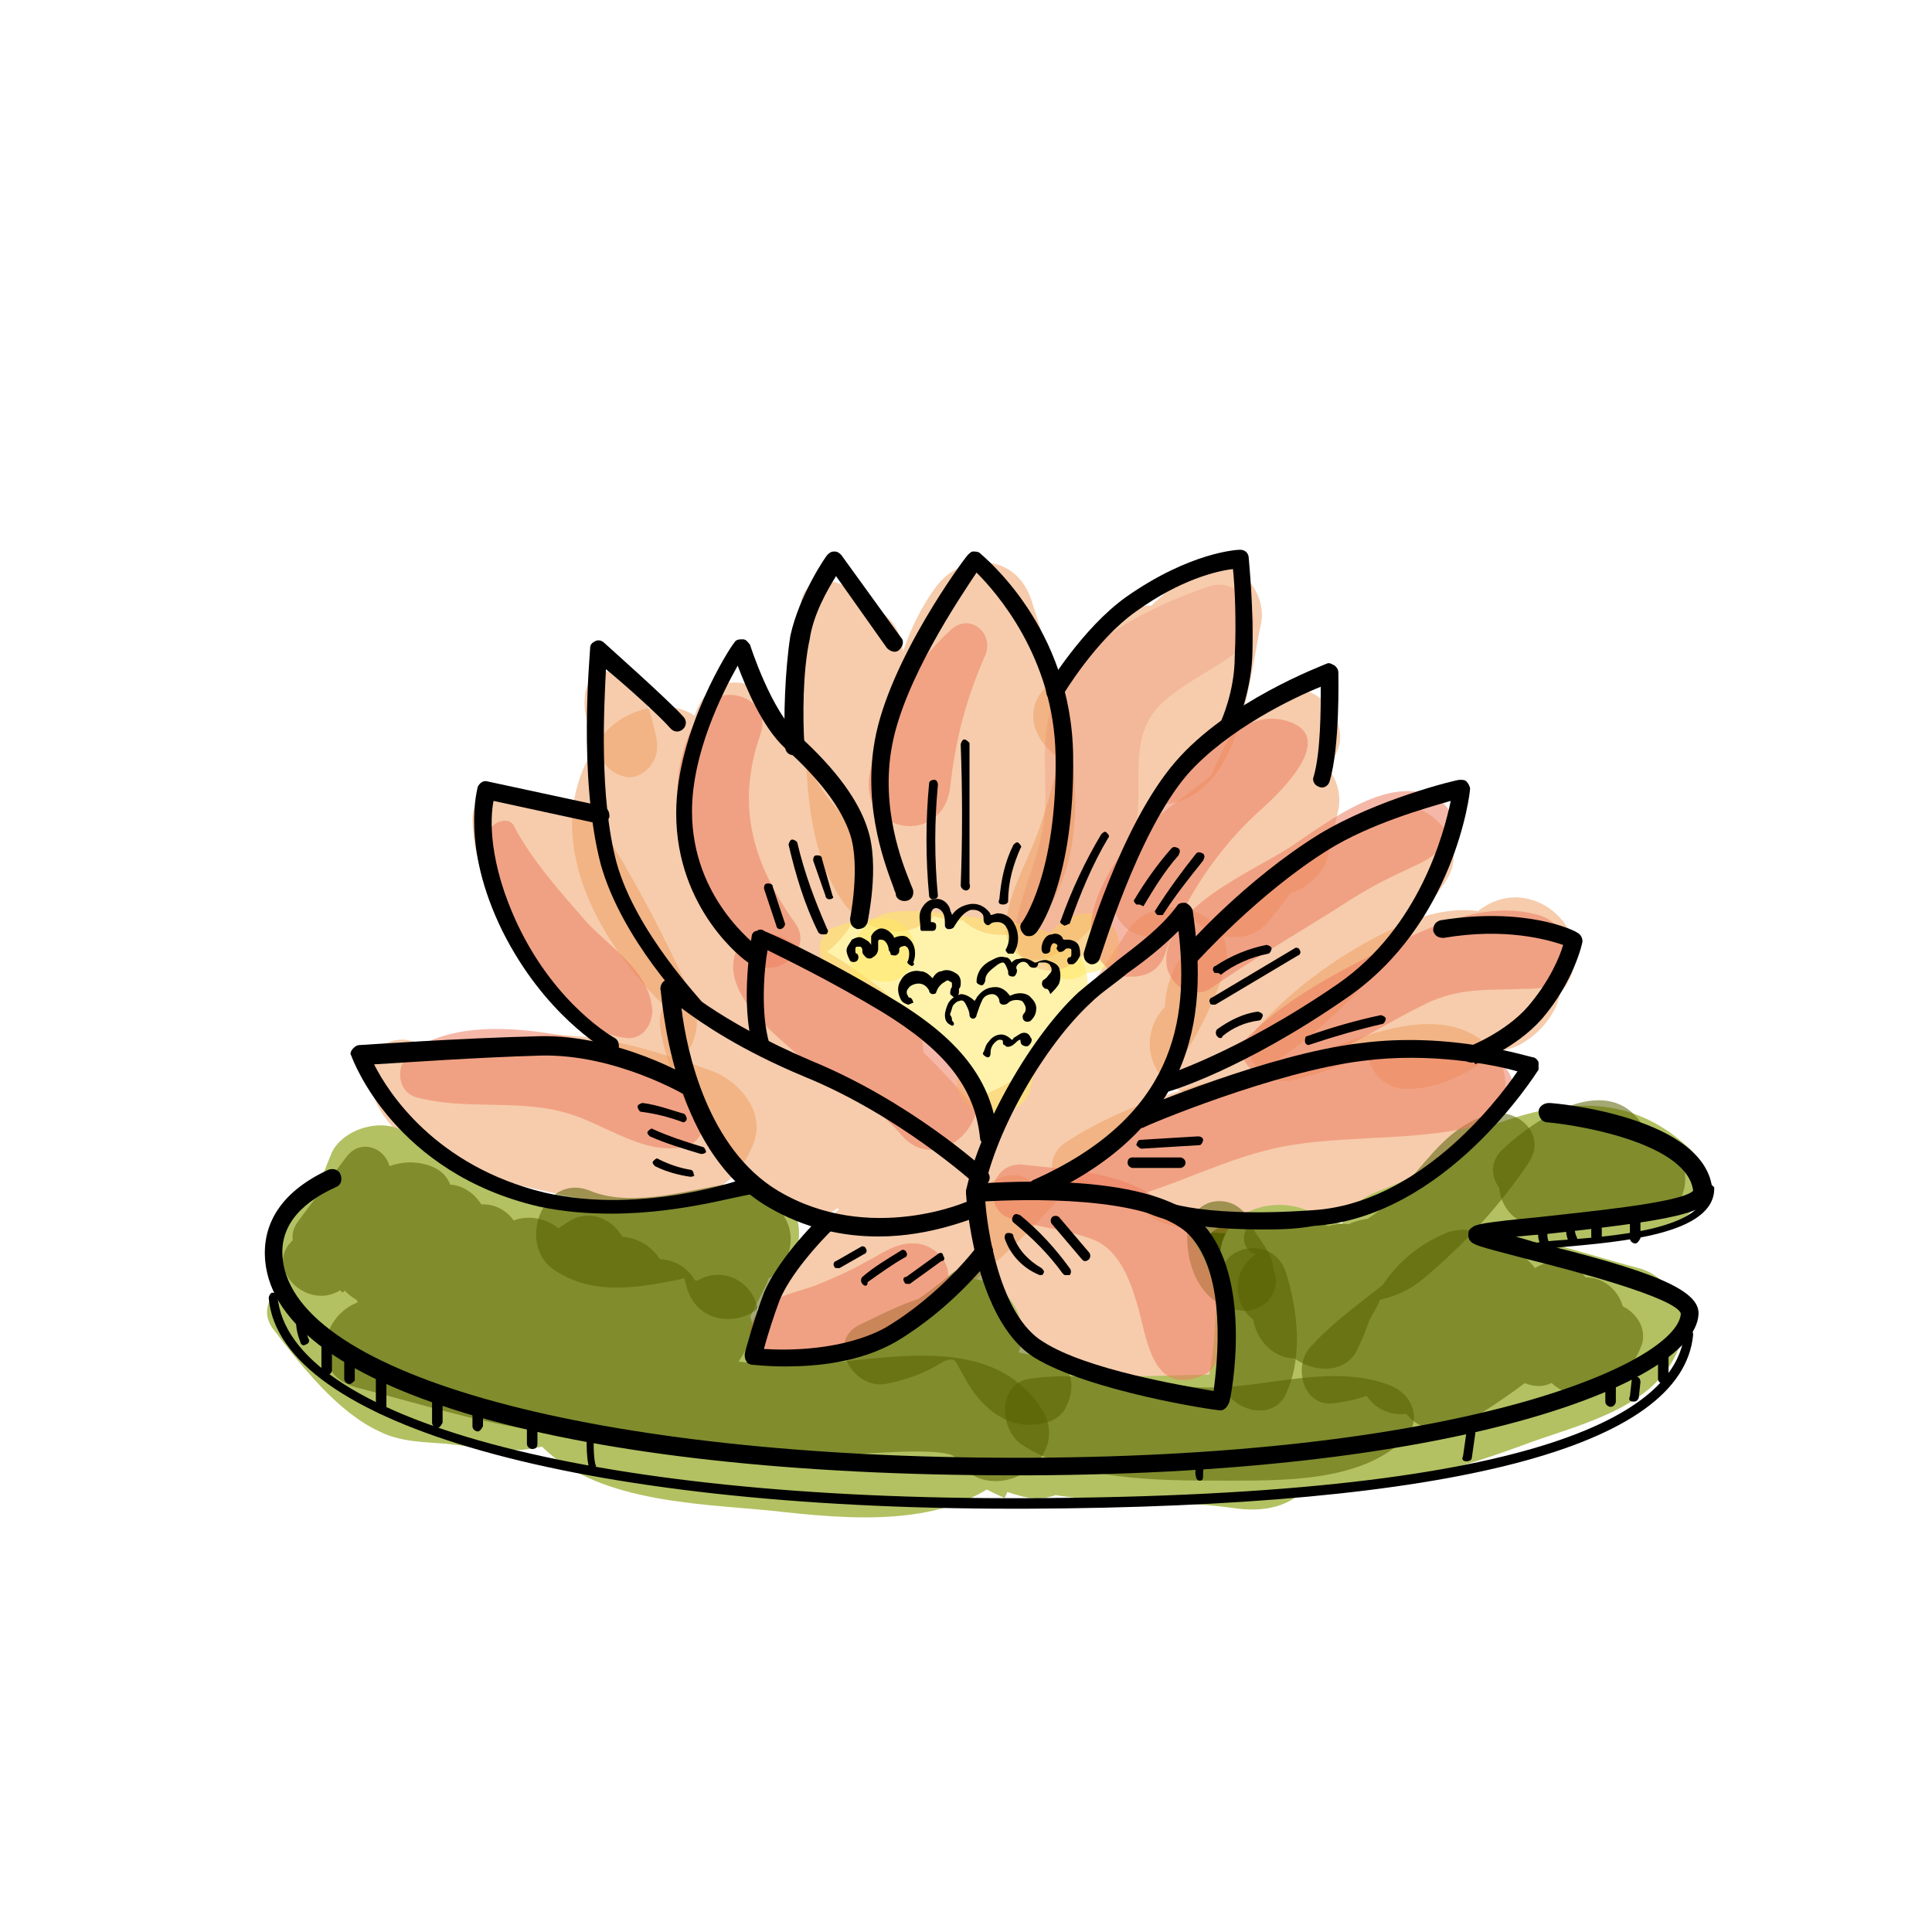 <?xml version="1.0" encoding="utf-8"?>
<!-- Generator: Adobe Illustrator 19.2.1, SVG Export Plug-In . SVG Version: 6.00 Build 0)  -->
<svg version="1.1" id="Слой_2" xmlns="http://www.w3.org/2000/svg" xmlns:xlink="http://www.w3.org/1999/xlink" x="0px" y="0px"
	 viewBox="0 0 110 110" style="enable-background:new 0 0 110 110;" xml:space="preserve">
<style type="text/css">
	.st0{fill:#8CD50B;}
	.st1{fill:#B1B1B1;}
	.st2{fill:#174123;}
	.st3{fill:#787878;}
	.st4{fill-rule:evenodd;clip-rule:evenodd;fill:#CAE9EF;}
	.st5{fill-rule:evenodd;clip-rule:evenodd;fill:#A3DADE;}
	.st6{fill-rule:evenodd;clip-rule:evenodd;fill:#CBE9ED;}
	.st7{fill-rule:evenodd;clip-rule:evenodd;fill:#5EC2AE;}
	.st8{fill-rule:evenodd;clip-rule:evenodd;fill:#81CECC;}
	.st9{fill-rule:evenodd;clip-rule:evenodd;fill:#76CAC4;}
	.st10{fill-rule:evenodd;clip-rule:evenodd;fill:#82CFCE;}
	.st11{fill-rule:evenodd;clip-rule:evenodd;fill:#8DD3D5;}
	.st12{fill-rule:evenodd;clip-rule:evenodd;fill:#4EBEA0;}
	.st13{fill-rule:evenodd;clip-rule:evenodd;fill:#ABDDE2;}
	.st14{fill-rule:evenodd;clip-rule:evenodd;fill:#92D4D5;}
	.st15{fill-rule:evenodd;clip-rule:evenodd;fill:#95D4D0;}
	.st16{fill-rule:evenodd;clip-rule:evenodd;fill:#CDEAEE;}
	.st17{fill-rule:evenodd;clip-rule:evenodd;fill:#B7E1E5;}
	.st18{fill-rule:evenodd;clip-rule:evenodd;fill:#7BCCC7;}
	.st19{fill-rule:evenodd;clip-rule:evenodd;fill:#AADDE3;}
	.st20{fill-rule:evenodd;clip-rule:evenodd;fill:#C7E8EA;}
	.st21{fill-rule:evenodd;clip-rule:evenodd;fill:#78C9B9;}
	.st22{fill-rule:evenodd;clip-rule:evenodd;fill:#6EC7BC;}
	.st23{fill-rule:evenodd;clip-rule:evenodd;fill:#4FBEA2;}
	.st24{fill-rule:evenodd;clip-rule:evenodd;fill:#61C3AE;}
	.st25{fill-rule:evenodd;clip-rule:evenodd;fill:#77CABE;}
	.st26{fill-rule:evenodd;clip-rule:evenodd;fill:#DBF0F3;}
	.st27{fill-rule:evenodd;clip-rule:evenodd;fill:#50BE9F;}
	.st28{fill-rule:evenodd;clip-rule:evenodd;fill:#AEDEE2;}
	.st29{fill-rule:evenodd;clip-rule:evenodd;fill:#6EC7B9;}
	.st30{fill-rule:evenodd;clip-rule:evenodd;fill:#7CCCC5;}
	.st31{fill-rule:evenodd;clip-rule:evenodd;fill:#76CAC0;}
	.st32{fill-rule:evenodd;clip-rule:evenodd;fill:#86D0CF;}
	.st33{fill-rule:evenodd;clip-rule:evenodd;fill:#49BC99;}
	.st34{fill-rule:evenodd;clip-rule:evenodd;fill:#35B186;}
	.st35{fill-rule:evenodd;clip-rule:evenodd;fill:#67C5B7;}
	.st36{fill-rule:evenodd;clip-rule:evenodd;fill:#5EC1A9;}
	.st37{fill-rule:evenodd;clip-rule:evenodd;fill:#2FAE7E;}
	.st38{fill-rule:evenodd;clip-rule:evenodd;fill:#288C57;}
	.st39{fill-rule:evenodd;clip-rule:evenodd;fill:#43AD7E;}
	.st40{fill-rule:evenodd;clip-rule:evenodd;fill:#6AC6B9;}
	.st41{fill-rule:evenodd;clip-rule:evenodd;fill:#6EA66E;}
	.st42{fill-rule:evenodd;clip-rule:evenodd;fill:#0F9A66;}
	.st43{fill-rule:evenodd;clip-rule:evenodd;fill:#63A16B;}
	.st44{fill-rule:evenodd;clip-rule:evenodd;fill:#73A778;}
	.st45{fill-rule:evenodd;clip-rule:evenodd;fill:#74C8B3;}
	.st46{fill-rule:evenodd;clip-rule:evenodd;fill:#3D9569;}
	.st47{fill-rule:evenodd;clip-rule:evenodd;fill:#FFFFFF;}
	.st48{fill-rule:evenodd;clip-rule:evenodd;fill:#5AA169;}
	.st49{fill-rule:evenodd;clip-rule:evenodd;fill:#7BCBC5;}
	.st50{fill-rule:evenodd;clip-rule:evenodd;fill:#89D1D2;}
	.st51{fill-rule:evenodd;clip-rule:evenodd;fill:#B8E2E8;}
	.st52{fill-rule:evenodd;clip-rule:evenodd;fill:#AEDFE5;}
	.st53{fill-rule:evenodd;clip-rule:evenodd;fill:#D8EEF1;}
	.st54{fill-rule:evenodd;clip-rule:evenodd;fill:#BAE3E9;}
	.st55{fill-rule:evenodd;clip-rule:evenodd;fill:#D8EEF3;}
	.st56{fill-rule:evenodd;clip-rule:evenodd;fill:#77CABF;}
	.st57{fill-rule:evenodd;clip-rule:evenodd;fill:#B4E1E6;}
	.st58{fill-rule:evenodd;clip-rule:evenodd;fill:#AADDE1;}
	.st59{fill-rule:evenodd;clip-rule:evenodd;fill:#9BD7DA;}
	.st60{fill-rule:evenodd;clip-rule:evenodd;fill:#A9DCDD;}
	.st61{fill-rule:evenodd;clip-rule:evenodd;fill:#8CD2D0;}
	.st62{fill-rule:evenodd;clip-rule:evenodd;fill:#84CFCA;}
	.st63{fill-rule:evenodd;clip-rule:evenodd;fill:#7FCCC4;}
	.st64{fill-rule:evenodd;clip-rule:evenodd;fill:#DFF1F4;}
	.st65{fill-rule:evenodd;clip-rule:evenodd;fill:#F3F9F9;}
	.st66{fill-rule:evenodd;clip-rule:evenodd;fill:#8BD1CE;}
	.st67{fill-rule:evenodd;clip-rule:evenodd;fill:#87D0CA;}
	.st68{fill-rule:evenodd;clip-rule:evenodd;fill:#50BE9E;}
	.st69{fill-rule:evenodd;clip-rule:evenodd;fill:#6BC6B9;}
	.st70{fill-rule:evenodd;clip-rule:evenodd;fill:#6BC6BC;}
	.st71{fill-rule:evenodd;clip-rule:evenodd;fill:#7ACCC9;}
	.st72{fill-rule:evenodd;clip-rule:evenodd;fill:#7ACBC4;}
	.st73{fill-rule:evenodd;clip-rule:evenodd;fill:#74C9BE;}
	.st74{fill-rule:evenodd;clip-rule:evenodd;fill:#92D4D8;}
	.st75{fill-rule:evenodd;clip-rule:evenodd;fill:#7ECDCA;}
	.st76{fill-rule:evenodd;clip-rule:evenodd;fill:#8DD2D4;}
	.st77{fill-rule:evenodd;clip-rule:evenodd;fill:#71C7B7;}
	.st78{fill-rule:evenodd;clip-rule:evenodd;fill:#74C8B4;}
	.st79{fill-rule:evenodd;clip-rule:evenodd;fill:#73C8B8;}
	.st80{fill-rule:evenodd;clip-rule:evenodd;fill:#78C9BA;}
	.st81{fill-rule:evenodd;clip-rule:evenodd;fill:#96D6DB;}
	.st82{fill-rule:evenodd;clip-rule:evenodd;fill:#88D0CD;}
	.st83{fill-rule:evenodd;clip-rule:evenodd;fill:#89D0C7;}
	.st84{fill-rule:evenodd;clip-rule:evenodd;fill:#EFF8F9;}
	.st85{fill-rule:evenodd;clip-rule:evenodd;fill:#8FD2CA;}
	.st86{fill-rule:evenodd;clip-rule:evenodd;fill:#60C3B0;}
	.st87{fill-rule:evenodd;clip-rule:evenodd;fill:#1AA980;}
	.st88{fill-rule:evenodd;clip-rule:evenodd;fill:#64C4B6;}
	.st89{fill-rule:evenodd;clip-rule:evenodd;fill:#80CDCA;}
	.st90{fill-rule:evenodd;clip-rule:evenodd;fill:#96D6DA;}
	.st91{fill-rule:evenodd;clip-rule:evenodd;fill:#9ED9DF;}
	.st92{fill-rule:evenodd;clip-rule:evenodd;fill:#82CEC8;}
	.st93{fill-rule:evenodd;clip-rule:evenodd;fill:#61C2AB;}
	.st94{fill-rule:evenodd;clip-rule:evenodd;fill:#6EC7BE;}
	.st95{fill-rule:evenodd;clip-rule:evenodd;fill:#87D0D3;}
	.st96{fill-rule:evenodd;clip-rule:evenodd;fill:#95D6DB;}
	.st97{fill-rule:evenodd;clip-rule:evenodd;fill:#8FD2CD;}
	.st98{fill-rule:evenodd;clip-rule:evenodd;fill:#9BD7D7;}
	.st99{fill-rule:evenodd;clip-rule:evenodd;fill:#6FC8C0;}
	.st100{fill-rule:evenodd;clip-rule:evenodd;fill:#7CCCC8;}
	.st101{fill-rule:evenodd;clip-rule:evenodd;fill:#AADDE0;}
	.st102{fill-rule:evenodd;clip-rule:evenodd;fill:#B4E0E3;}
	.st103{fill-rule:evenodd;clip-rule:evenodd;fill:#8FD3D6;}
	.st104{fill-rule:evenodd;clip-rule:evenodd;fill:#86D0D0;}
	.st105{fill-rule:evenodd;clip-rule:evenodd;fill:#87D0D0;}
	.st106{fill-rule:evenodd;clip-rule:evenodd;fill:#97D6DB;}
	.st107{fill-rule:evenodd;clip-rule:evenodd;fill:#7DCBBF;}
	.st108{fill-rule:evenodd;clip-rule:evenodd;fill:#329E71;}
	.st109{fill-rule:evenodd;clip-rule:evenodd;fill:#44BA8D;}
	.st110{fill-rule:evenodd;clip-rule:evenodd;fill:#7ECBBF;}
	.st111{fill-rule:evenodd;clip-rule:evenodd;fill:#62C3AF;}
	.st112{fill-rule:evenodd;clip-rule:evenodd;fill:#039A6E;}
	.st113{fill-rule:evenodd;clip-rule:evenodd;fill:#7ECDC7;}
	.st114{fill-rule:evenodd;clip-rule:evenodd;fill:#85D0D0;}
	.st115{fill-rule:evenodd;clip-rule:evenodd;fill:#79CABF;}
	.st116{fill-rule:evenodd;clip-rule:evenodd;fill:#74C9C1;}
	.st117{fill-rule:evenodd;clip-rule:evenodd;fill:#5CC1AA;}
	.st118{fill-rule:evenodd;clip-rule:evenodd;fill:#4DBD9D;}
	.st119{fill-rule:evenodd;clip-rule:evenodd;fill:#66C4B5;}
	.st120{fill-rule:evenodd;clip-rule:evenodd;fill:#58C0A4;}
	.st121{fill-rule:evenodd;clip-rule:evenodd;fill:#8CCDA8;}
	.st122{fill-rule:evenodd;clip-rule:evenodd;fill:#6AC4A8;}
	.st123{fill-rule:evenodd;clip-rule:evenodd;fill:#70C7B7;}
	.st124{fill-rule:evenodd;clip-rule:evenodd;fill:#91D4D8;}
	.st125{fill-rule:evenodd;clip-rule:evenodd;fill:#9AD7DE;}
	.st126{fill-rule:evenodd;clip-rule:evenodd;fill:#73C9BE;}
	.st127{fill-rule:evenodd;clip-rule:evenodd;fill:#87D0D1;}
	.st128{fill-rule:evenodd;clip-rule:evenodd;fill:#A2DADE;}
	.st129{fill-rule:evenodd;clip-rule:evenodd;fill:#E0F2F4;}
	.st130{fill-rule:evenodd;clip-rule:evenodd;fill:#65C4B3;}
	.st131{fill-rule:evenodd;clip-rule:evenodd;fill:#47BC99;}
	.st132{fill-rule:evenodd;clip-rule:evenodd;fill:#2DAA78;}
	.st133{fill-rule:evenodd;clip-rule:evenodd;fill:#49BD9E;}
	.st134{fill-rule:evenodd;clip-rule:evenodd;fill:#60C2A6;}
	.st135{fill-rule:evenodd;clip-rule:evenodd;fill:#34925E;}
	.st136{fill-rule:evenodd;clip-rule:evenodd;fill:#69C6B9;}
	.st137{fill-rule:evenodd;clip-rule:evenodd;fill:#6FC7BC;}
	.st138{fill-rule:evenodd;clip-rule:evenodd;fill:#5CC1A8;}
	.st139{fill-rule:evenodd;clip-rule:evenodd;fill:#80CCC2;}
	.st140{fill-rule:evenodd;clip-rule:evenodd;fill:#1EAE74;}
	.st141{fill-rule:evenodd;clip-rule:evenodd;fill:#72C8BE;}
	.st142{fill-rule:evenodd;clip-rule:evenodd;fill:#67C5B6;}
	.st143{fill-rule:evenodd;clip-rule:evenodd;fill:#63C3AF;}
	.st144{fill-rule:evenodd;clip-rule:evenodd;fill:#0A945F;}
	.st145{fill-rule:evenodd;clip-rule:evenodd;fill:#00A06E;}
	.st146{fill-rule:evenodd;clip-rule:evenodd;fill:#0A9B6E;}
	.st147{fill-rule:evenodd;clip-rule:evenodd;fill:#77CBC7;}
	.st148{fill-rule:evenodd;clip-rule:evenodd;fill:#248252;}
	.st149{fill-rule:evenodd;clip-rule:evenodd;fill:#02814B;}
	.st150{fill-rule:evenodd;clip-rule:evenodd;fill:#59C1AB;}
	.st151{fill-rule:evenodd;clip-rule:evenodd;fill:#11B186;}
	.st152{fill-rule:evenodd;clip-rule:evenodd;fill:#61C3B0;}
	.st153{fill-rule:evenodd;clip-rule:evenodd;fill:#54BFA2;}
	.st154{fill-rule:evenodd;clip-rule:evenodd;fill:#36B992;}
	.st155{fill-rule:evenodd;clip-rule:evenodd;fill:#049F6C;}
	.st156{fill-rule:evenodd;clip-rule:evenodd;fill:#6CC7C2;}
	.st157{fill-rule:evenodd;clip-rule:evenodd;fill:#6FC8BF;}
	.st158{fill-rule:evenodd;clip-rule:evenodd;fill:#99D6D3;}
	.st159{fill-rule:evenodd;clip-rule:evenodd;fill:#3CB98D;}
	.st160{fill-rule:evenodd;clip-rule:evenodd;fill:#32B782;}
	.st161{fill-rule:evenodd;clip-rule:evenodd;fill:#65C4B5;}
	.st162{fill-rule:evenodd;clip-rule:evenodd;fill:#5CC1AB;}
	.st163{fill-rule:evenodd;clip-rule:evenodd;fill:#2AB78D;}
	.st164{fill-rule:evenodd;clip-rule:evenodd;fill:#1FB689;}
	.st165{fill-rule:evenodd;clip-rule:evenodd;fill:#1BA474;}
	.st166{fill-rule:evenodd;clip-rule:evenodd;fill:#50A572;}
	.st167{fill-rule:evenodd;clip-rule:evenodd;fill:#3CB994;}
	.st168{fill-rule:evenodd;clip-rule:evenodd;fill:#059C6C;}
	.st169{fill-rule:evenodd;clip-rule:evenodd;fill:#0F7B47;}
	.st170{fill-rule:evenodd;clip-rule:evenodd;fill:#6CC6B6;}
	.st171{fill-rule:evenodd;clip-rule:evenodd;fill:#2CA979;}
	.st172{fill-rule:evenodd;clip-rule:evenodd;fill:#4A895F;}
	.st173{fill-rule:evenodd;clip-rule:evenodd;fill:#22B685;}
	.st174{fill-rule:evenodd;clip-rule:evenodd;fill:#07A075;}
	.st175{fill-rule:evenodd;clip-rule:evenodd;fill:#27B78E;}
	.st176{fill-rule:evenodd;clip-rule:evenodd;fill:#19A980;}
	.st177{fill-rule:evenodd;clip-rule:evenodd;fill:#5FC2AB;}
	.st178{fill-rule:evenodd;clip-rule:evenodd;fill:#59C1A9;}
	.st179{fill-rule:evenodd;clip-rule:evenodd;fill:#5AC0A7;}
	.st180{fill-rule:evenodd;clip-rule:evenodd;fill:#31B679;}
	.st181{fill-rule:evenodd;clip-rule:evenodd;fill:#55BFA3;}
	.st182{fill-rule:evenodd;clip-rule:evenodd;fill:#3DB98A;}
	.st183{fill-rule:evenodd;clip-rule:evenodd;fill:#41BA96;}
	.st184{fill-rule:evenodd;clip-rule:evenodd;fill:#2FB67E;}
	.st185{fill-rule:evenodd;clip-rule:evenodd;fill:#3BAB80;}
	.st186{fill-rule:evenodd;clip-rule:evenodd;fill:#66C4B6;}
	.st187{fill-rule:evenodd;clip-rule:evenodd;fill:#66C4AF;}
	.st188{fill-rule:evenodd;clip-rule:evenodd;fill:#75C9BC;}
	.st189{fill-rule:evenodd;clip-rule:evenodd;fill:#6DC7BD;}
	.st190{fill-rule:evenodd;clip-rule:evenodd;fill:#7ACBC5;}
	.st191{fill-rule:evenodd;clip-rule:evenodd;fill:#83CFCE;}
	.st192{fill-rule:evenodd;clip-rule:evenodd;fill:#469C72;}
	.st193{fill-rule:evenodd;clip-rule:evenodd;fill:#79C9B3;}
	.st194{fill-rule:evenodd;clip-rule:evenodd;fill:#A3DADD;}
	.st195{fill-rule:evenodd;clip-rule:evenodd;fill:#BBE3E8;}
	.st196{fill-rule:evenodd;clip-rule:evenodd;fill:#97D6D9;}
	.st197{fill-rule:evenodd;clip-rule:evenodd;fill:#9FD9E0;}
	.st198{fill-rule:evenodd;clip-rule:evenodd;fill:#83CECA;}
	.st199{fill-rule:evenodd;clip-rule:evenodd;fill:#9AD7DC;}
	.st200{fill-rule:evenodd;clip-rule:evenodd;fill:#A0D9DD;}
	.st201{fill-rule:evenodd;clip-rule:evenodd;fill:#78CABF;}
	.st202{fill-rule:evenodd;clip-rule:evenodd;fill:#B7E2E8;}
	.st203{fill-rule:evenodd;clip-rule:evenodd;fill:#76CAC1;}
	.st204{fill-rule:evenodd;clip-rule:evenodd;fill:#C2E6EC;}
	.st205{fill-rule:evenodd;clip-rule:evenodd;fill:#99D7DC;}
	.st206{fill-rule:evenodd;clip-rule:evenodd;fill:#E3F2F0;}
	.st207{fill-rule:evenodd;clip-rule:evenodd;fill:#7FCDCA;}
	.st208{fill-rule:evenodd;clip-rule:evenodd;fill:#80CECC;}
	.st209{fill-rule:evenodd;clip-rule:evenodd;fill:#75C9BA;}
	.st210{fill-rule:evenodd;clip-rule:evenodd;fill:#6FC8BE;}
	.st211{fill-rule:evenodd;clip-rule:evenodd;fill:#77CAC3;}
	.st212{fill-rule:evenodd;clip-rule:evenodd;fill:#5AC1A8;}
	.st213{fill-rule:evenodd;clip-rule:evenodd;fill:#BDE4E8;}
	.st214{fill-rule:evenodd;clip-rule:evenodd;fill:#42BB97;}
	.st215{fill-rule:evenodd;clip-rule:evenodd;fill:#6AC6BA;}
	.st216{fill-rule:evenodd;clip-rule:evenodd;fill:#06AB7C;}
	.st217{fill-rule:evenodd;clip-rule:evenodd;fill:#00B488;}
	.st218{fill-rule:evenodd;clip-rule:evenodd;fill:#65C4B4;}
	.st219{fill-rule:evenodd;clip-rule:evenodd;fill:#76CAC2;}
	.st220{fill-rule:evenodd;clip-rule:evenodd;fill:#BBDFC1;}
	.st221{fill-rule:evenodd;clip-rule:evenodd;fill:#8EC99A;}
	.st222{fill-rule:evenodd;clip-rule:evenodd;fill:#B8DDBE;}
	.st223{fill-rule:evenodd;clip-rule:evenodd;fill:#A5D4B4;}
	.st224{fill-rule:evenodd;clip-rule:evenodd;fill:#76BC8D;}
	.st225{fill-rule:evenodd;clip-rule:evenodd;fill:#B0DABA;}
	.st226{fill-rule:evenodd;clip-rule:evenodd;fill:#A1D2AE;}
	.st227{fill-rule:evenodd;clip-rule:evenodd;fill:#B9DEC0;}
	.st228{fill-rule:evenodd;clip-rule:evenodd;fill:#8DC699;}
	.st229{fill-rule:evenodd;clip-rule:evenodd;fill:#2C7951;}
	.st230{fill-rule:evenodd;clip-rule:evenodd;fill:#80C191;}
	.st231{fill-rule:evenodd;clip-rule:evenodd;fill:#B0DAB8;}
	.st232{fill-rule:evenodd;clip-rule:evenodd;fill:#66AC7A;}
	.st233{fill-rule:evenodd;clip-rule:evenodd;fill:#81C192;}
	.st234{fill-rule:evenodd;clip-rule:evenodd;fill:#9BD2A8;}
	.st235{fill-rule:evenodd;clip-rule:evenodd;fill:#7DC08E;}
	.st236{fill-rule:evenodd;clip-rule:evenodd;fill:#A8D7B1;}
	.st237{fill-rule:evenodd;clip-rule:evenodd;fill:#8BC89A;}
	.st238{fill-rule:evenodd;clip-rule:evenodd;fill:#BDE0C3;}
	.st239{fill-rule:evenodd;clip-rule:evenodd;fill:#A4D6B5;}
	.st240{fill-rule:evenodd;clip-rule:evenodd;fill:#96D0A3;}
	.st241{fill-rule:evenodd;clip-rule:evenodd;fill:#A6D6B2;}
	.st242{fill-rule:evenodd;clip-rule:evenodd;fill:#55A372;}
	.st243{fill-rule:evenodd;clip-rule:evenodd;fill:#80C18E;}
	.st244{fill-rule:evenodd;clip-rule:evenodd;fill:#87C597;}
	.st245{fill-rule:evenodd;clip-rule:evenodd;fill:#BCDFBE;}
	.st246{fill-rule:evenodd;clip-rule:evenodd;fill:#85C396;}
	.st247{fill-rule:evenodd;clip-rule:evenodd;fill:#A9D7B5;}
	.st248{fill-rule:evenodd;clip-rule:evenodd;fill:#8EC899;}
	.st249{fill-rule:evenodd;clip-rule:evenodd;fill:#9ED3AC;}
	.st250{fill-rule:evenodd;clip-rule:evenodd;fill:#2C7E53;}
	.st251{fill-rule:evenodd;clip-rule:evenodd;fill:#87C697;}
	.st252{fill-rule:evenodd;clip-rule:evenodd;fill:#80C090;}
	.st253{fill-rule:evenodd;clip-rule:evenodd;fill:#B8DBBA;}
	.st254{fill-rule:evenodd;clip-rule:evenodd;fill:#9BD1A6;}
	.st255{fill-rule:evenodd;clip-rule:evenodd;fill:#AAD8B5;}
	.st256{fill-rule:evenodd;clip-rule:evenodd;fill:#B8DEC0;}
	.st257{fill-rule:evenodd;clip-rule:evenodd;fill:#83C291;}
	.st258{fill-rule:evenodd;clip-rule:evenodd;fill:#8EC99C;}
	.st259{fill-rule:evenodd;clip-rule:evenodd;fill:#D1DFD2;}
	.st260{fill-rule:evenodd;clip-rule:evenodd;fill:#90C99F;}
	.st261{fill-rule:evenodd;clip-rule:evenodd;fill:#94C9A1;}
	.st262{fill-rule:evenodd;clip-rule:evenodd;fill:#7DBF8C;}
	.st263{fill-rule:evenodd;clip-rule:evenodd;fill:#B2DBBA;}
	.st264{fill-rule:evenodd;clip-rule:evenodd;fill:#4B9867;}
	.st265{fill-rule:evenodd;clip-rule:evenodd;fill:#8EC99D;}
	.st266{fill-rule:evenodd;clip-rule:evenodd;fill:#A1D2AB;}
	.st267{fill-rule:evenodd;clip-rule:evenodd;fill:#CAE3CF;}
	.st268{fill-rule:evenodd;clip-rule:evenodd;fill:#B8DBBC;}
	.st269{fill-rule:evenodd;clip-rule:evenodd;fill:#B1D6B4;}
	.st270{fill-rule:evenodd;clip-rule:evenodd;fill:#B4DDC6;}
	.st271{fill-rule:evenodd;clip-rule:evenodd;fill:#97CDA1;}
	.st272{fill-rule:evenodd;clip-rule:evenodd;fill:#9AD0A1;}
	.st273{fill-rule:evenodd;clip-rule:evenodd;fill:#91C599;}
	.st274{fill-rule:evenodd;clip-rule:evenodd;fill:#94CB9F;}
	.st275{fill-rule:evenodd;clip-rule:evenodd;fill:#9ED0A5;}
	.st276{fill-rule:evenodd;clip-rule:evenodd;fill:#BCE0CC;}
	.st277{fill-rule:evenodd;clip-rule:evenodd;fill:#9CCDA3;}
	.st278{fill-rule:evenodd;clip-rule:evenodd;fill:#98CC9E;}
	.st279{fill-rule:evenodd;clip-rule:evenodd;fill:#A2D5AF;}
	.st280{fill-rule:evenodd;clip-rule:evenodd;fill:#87C396;}
	.st281{fill-rule:evenodd;clip-rule:evenodd;fill:#B1DBBA;}
	.st282{fill-rule:evenodd;clip-rule:evenodd;fill:#A2D5AE;}
	.st283{fill-rule:evenodd;clip-rule:evenodd;fill:#AED9B8;}
	.st284{fill-rule:evenodd;clip-rule:evenodd;fill:#9CD3AF;}
	.st285{fill-rule:evenodd;clip-rule:evenodd;fill:#70B284;}
	.st286{fill-rule:evenodd;clip-rule:evenodd;fill:#AFDBC0;}
	.st287{fill-rule:evenodd;clip-rule:evenodd;fill:#6FB285;}
	.st288{fill-rule:evenodd;clip-rule:evenodd;fill:#C3E1CC;}
	.st289{fill-rule:evenodd;clip-rule:evenodd;fill:#A5D2AD;}
	.st290{fill-rule:evenodd;clip-rule:evenodd;fill:#9AD1A6;}
	.st291{fill-rule:evenodd;clip-rule:evenodd;fill:#8ABF8F;}
	.st292{fill-rule:evenodd;clip-rule:evenodd;fill:#A8D7B2;}
	.st293{fill-rule:evenodd;clip-rule:evenodd;fill:#B6DABA;}
	.st294{fill-rule:evenodd;clip-rule:evenodd;fill:#9ACDA5;}
	.st295{fill-rule:evenodd;clip-rule:evenodd;fill:#7FC198;}
	.st296{fill-rule:evenodd;clip-rule:evenodd;fill:#BCDBC4;}
	.st297{fill-rule:evenodd;clip-rule:evenodd;fill:#8EC69F;}
	.st298{fill-rule:evenodd;clip-rule:evenodd;fill:#98CCA4;}
	.st299{fill-rule:evenodd;clip-rule:evenodd;fill:#B0DAB4;}
	.st300{fill-rule:evenodd;clip-rule:evenodd;fill:#ADD6B0;}
	.st301{fill-rule:evenodd;clip-rule:evenodd;fill:#A5D6B2;}
	.st302{fill-rule:evenodd;clip-rule:evenodd;fill:#8ECA9A;}
	.st303{fill-rule:evenodd;clip-rule:evenodd;fill:#96C9A7;}
	.st304{fill-rule:evenodd;clip-rule:evenodd;fill:#68B076;}
	.st305{fill-rule:evenodd;clip-rule:evenodd;fill:#A5D6B4;}
	.st306{fill-rule:evenodd;clip-rule:evenodd;fill:#A3D2AD;}
	.st307{fill-rule:evenodd;clip-rule:evenodd;fill:#9CCFAF;}
	.st308{fill-rule:evenodd;clip-rule:evenodd;fill:#B6DCBB;}
	.st309{fill-rule:evenodd;clip-rule:evenodd;fill:#B6DDBD;}
	.st310{fill-rule:evenodd;clip-rule:evenodd;fill:#7ABE85;}
	.st311{fill-rule:evenodd;clip-rule:evenodd;fill:#ADD4B2;}
	.st312{fill-rule:evenodd;clip-rule:evenodd;fill:#96CA9E;}
	.st313{fill-rule:evenodd;clip-rule:evenodd;fill:#81BA8A;}
	.st314{fill-rule:evenodd;clip-rule:evenodd;fill:#9BCBA1;}
	.st315{fill-rule:evenodd;clip-rule:evenodd;fill:#ABD5AC;}
	.st316{fill-rule:evenodd;clip-rule:evenodd;fill:#7BB982;}
	.st317{fill-rule:evenodd;clip-rule:evenodd;fill:#BEE1C9;}
	.st318{fill-rule:evenodd;clip-rule:evenodd;fill:#ADD5BB;}
	.st319{fill-rule:evenodd;clip-rule:evenodd;fill:#95CFA3;}
	.st320{fill-rule:evenodd;clip-rule:evenodd;fill:#7CBD83;}
	.st321{fill-rule:evenodd;clip-rule:evenodd;fill:#9ECEA1;}
	.st322{fill-rule:evenodd;clip-rule:evenodd;fill:#8AC092;}
	.st323{fill-rule:evenodd;clip-rule:evenodd;fill:#A5D1AD;}
	.st324{fill-rule:evenodd;clip-rule:evenodd;fill:#ACD8B2;}
	.st325{fill-rule:evenodd;clip-rule:evenodd;fill:#B6DCBA;}
	.st326{fill-rule:evenodd;clip-rule:evenodd;fill:#A5D1AE;}
	.st327{fill-rule:evenodd;clip-rule:evenodd;fill:#97CAA3;}
	.st328{fill-rule:evenodd;clip-rule:evenodd;fill:#9BCAA1;}
	.st329{fill-rule:evenodd;clip-rule:evenodd;fill:#9ECFA6;}
	.st330{fill-rule:evenodd;clip-rule:evenodd;fill:#9ECFAA;}
	.st331{fill-rule:evenodd;clip-rule:evenodd;fill:#BFE0C0;}
	.st332{fill-rule:evenodd;clip-rule:evenodd;fill:#88C594;}
	.st333{fill-rule:evenodd;clip-rule:evenodd;fill:#B2D7B8;}
	.st334{fill-rule:evenodd;clip-rule:evenodd;fill:#A7D6AC;}
	.st335{fill-rule:evenodd;clip-rule:evenodd;fill:#7CB682;}
	.st336{fill-rule:evenodd;clip-rule:evenodd;fill:#C4E0C8;}
	.st337{fill-rule:evenodd;clip-rule:evenodd;fill:#A4D6B1;}
	.st338{fill-rule:evenodd;clip-rule:evenodd;fill:#BDDCC6;}
	.st339{fill-rule:evenodd;clip-rule:evenodd;fill:#9CD1A1;}
	.st340{fill-rule:evenodd;clip-rule:evenodd;fill:#D5E4D4;}
	.st341{fill-rule:evenodd;clip-rule:evenodd;fill:#94CBA0;}
	.st342{fill-rule:evenodd;clip-rule:evenodd;fill:#7BBC86;}
	.st343{fill-rule:evenodd;clip-rule:evenodd;fill:#A3CC9F;}
	.st344{fill-rule:evenodd;clip-rule:evenodd;fill:#92CAA0;}
	.st345{fill-rule:evenodd;clip-rule:evenodd;fill:#8DC290;}
	.st346{fill-rule:evenodd;clip-rule:evenodd;fill:#A3D1AC;}
	.st347{fill-rule:evenodd;clip-rule:evenodd;fill:#92CA9A;}
	.st348{fill-rule:evenodd;clip-rule:evenodd;fill:#8CC291;}
	.st349{fill-rule:evenodd;clip-rule:evenodd;fill:#93C79B;}
	.st350{fill-rule:evenodd;clip-rule:evenodd;fill:#70B282;}
	.st351{fill-rule:evenodd;clip-rule:evenodd;fill:#D6E6D6;}
	.st352{fill-rule:evenodd;clip-rule:evenodd;fill:#DAE4D9;}
	.st353{fill-rule:evenodd;clip-rule:evenodd;fill:#84BF8D;}
	.st354{fill-rule:evenodd;clip-rule:evenodd;fill:#B4D6BE;}
	.st355{fill-rule:evenodd;clip-rule:evenodd;fill:#89BD8C;}
	.st356{fill-rule:evenodd;clip-rule:evenodd;fill:#9ECAA1;}
	.st357{fill-rule:evenodd;clip-rule:evenodd;fill:#ACD9B7;}
	.st358{fill-rule:evenodd;clip-rule:evenodd;fill:#7CBD95;}
	.st359{fill-rule:evenodd;clip-rule:evenodd;fill:#96C9A0;}
	.st360{fill-rule:evenodd;clip-rule:evenodd;fill:#84C08D;}
	.st361{fill-rule:evenodd;clip-rule:evenodd;fill:#ADD3AF;}
	.st362{fill-rule:evenodd;clip-rule:evenodd;fill:#84C18C;}
	.st363{fill-rule:evenodd;clip-rule:evenodd;fill:#75B17A;}
	.st364{fill-rule:evenodd;clip-rule:evenodd;fill:#87C698;}
	.st365{fill-rule:evenodd;clip-rule:evenodd;fill:#A0C89C;}
	.st366{fill-rule:evenodd;clip-rule:evenodd;fill:#8CC392;}
	.st367{fill-rule:evenodd;clip-rule:evenodd;fill:#9AC796;}
	.st368{fill-rule:evenodd;clip-rule:evenodd;fill:#94C79B;}
	.st369{fill-rule:evenodd;clip-rule:evenodd;fill:#9BCFAA;}
	.st370{fill-rule:evenodd;clip-rule:evenodd;fill:#7BB980;}
	.st371{fill-rule:evenodd;clip-rule:evenodd;fill:#87BC8E;}
	.st372{fill-rule:evenodd;clip-rule:evenodd;fill:#9ACAA5;}
	.st373{fill-rule:evenodd;clip-rule:evenodd;fill:#ABCFAB;}
	.st374{fill-rule:evenodd;clip-rule:evenodd;fill:#308655;}
	.st375{fill-rule:evenodd;clip-rule:evenodd;fill:#D3E3CF;}
	.st376{fill-rule:evenodd;clip-rule:evenodd;fill:#A3D2AB;}
	.st377{fill-rule:evenodd;clip-rule:evenodd;fill:#75B378;}
	.st378{fill-rule:evenodd;clip-rule:evenodd;fill:#99BF8D;}
	.st379{fill-rule:evenodd;clip-rule:evenodd;fill:#99C79C;}
	.st380{fill-rule:evenodd;clip-rule:evenodd;fill:#69AD7D;}
	.st381{fill-rule:evenodd;clip-rule:evenodd;fill:#90C297;}
	.st382{fill-rule:evenodd;clip-rule:evenodd;fill:#CBDCC6;}
	.st383{fill-rule:evenodd;clip-rule:evenodd;fill:#96B87D;}
	.st384{fill-rule:evenodd;clip-rule:evenodd;fill:#9BCBA9;}
	.st385{fill-rule:evenodd;clip-rule:evenodd;fill:#8BCB94;}
	.st386{fill-rule:evenodd;clip-rule:evenodd;fill:#90BF95;}
	.st387{fill-rule:evenodd;clip-rule:evenodd;fill:#BFE1C7;}
	.st388{fill-rule:evenodd;clip-rule:evenodd;fill:#83C48E;}
	.st389{fill-rule:evenodd;clip-rule:evenodd;fill:#EDEEE9;}
	.st390{fill-rule:evenodd;clip-rule:evenodd;fill:#E1ECDE;}
	.st391{fill-rule:evenodd;clip-rule:evenodd;fill:#AEDCCF;}
	.st392{fill-rule:evenodd;clip-rule:evenodd;fill:#7CB97B;}
	.st393{fill-rule:evenodd;clip-rule:evenodd;fill:#86B98B;}
	.st394{fill-rule:evenodd;clip-rule:evenodd;fill:#CCE4CF;}
	.st395{fill-rule:evenodd;clip-rule:evenodd;fill:#B9D4BB;}
	.st396{fill-rule:evenodd;clip-rule:evenodd;fill:#67AF7C;}
	.st397{fill-rule:evenodd;clip-rule:evenodd;fill:#9BCEAA;}
	.st398{fill-rule:evenodd;clip-rule:evenodd;fill:#9FD0AD;}
	.st399{fill-rule:evenodd;clip-rule:evenodd;fill:#5CAA73;}
	.st400{fill-rule:evenodd;clip-rule:evenodd;fill:#A8D7B8;}
	.st401{fill-rule:evenodd;clip-rule:evenodd;fill:#6FB981;}
	.st402{fill-rule:evenodd;clip-rule:evenodd;fill:#7DC18C;}
	.st403{fill-rule:evenodd;clip-rule:evenodd;fill:#B0DABB;}
	.st404{fill-rule:evenodd;clip-rule:evenodd;fill:#B8DDBA;}
	.st405{fill-rule:evenodd;clip-rule:evenodd;fill:#A4D3B3;}
	.st406{fill-rule:evenodd;clip-rule:evenodd;fill:#6CB178;}
	.st407{fill-rule:evenodd;clip-rule:evenodd;fill:#7DC08A;}
	.st408{fill-rule:evenodd;clip-rule:evenodd;fill:#72B880;}
	.st409{fill-rule:evenodd;clip-rule:evenodd;fill:#7AB581;}
	.st410{fill-rule:evenodd;clip-rule:evenodd;fill:#92CC9F;}
	.st411{fill-rule:evenodd;clip-rule:evenodd;fill:#88C694;}
	.st412{fill-rule:evenodd;clip-rule:evenodd;fill:#A2CEA6;}
	.st413{fill-rule:evenodd;clip-rule:evenodd;fill:#8AC69B;}
	.st414{fill-rule:evenodd;clip-rule:evenodd;fill:#79BC8A;}
	.st415{fill-rule:evenodd;clip-rule:evenodd;fill:#84C496;}
	.st416{fill-rule:evenodd;clip-rule:evenodd;fill:#6FB783;}
	.st417{fill-rule:evenodd;clip-rule:evenodd;fill:#84C093;}
	.st418{fill-rule:evenodd;clip-rule:evenodd;fill:#9DCFAA;}
	.st419{fill-rule:evenodd;clip-rule:evenodd;fill:#54A46C;}
	.st420{fill-rule:evenodd;clip-rule:evenodd;fill:#68B27C;}
	.st421{fill-rule:evenodd;clip-rule:evenodd;fill:#4A9E64;}
	.st422{fill-rule:evenodd;clip-rule:evenodd;fill:#66B080;}
	.st423{fill-rule:evenodd;clip-rule:evenodd;fill:#7FC392;}
	.st424{fill-rule:evenodd;clip-rule:evenodd;fill:#65B180;}
	.st425{fill-rule:evenodd;clip-rule:evenodd;fill:#8FCA9D;}
	.st426{fill-rule:evenodd;clip-rule:evenodd;fill:#97CDA3;}
	.st427{fill-rule:evenodd;clip-rule:evenodd;fill:#83C293;}
	.st428{fill-rule:evenodd;clip-rule:evenodd;fill:#B3DCBE;}
	.st429{fill-rule:evenodd;clip-rule:evenodd;fill:#8CC99B;}
	.st430{fill-rule:evenodd;clip-rule:evenodd;fill:#C3E2C6;}
	.st431{fill-rule:evenodd;clip-rule:evenodd;fill:#94CC9F;}
	.st432{fill-rule:evenodd;clip-rule:evenodd;fill:#A5D5AC;}
	.st433{fill-rule:evenodd;clip-rule:evenodd;fill:#A8D5B4;}
	.st434{fill-rule:evenodd;clip-rule:evenodd;fill:#AEDABB;}
	.st435{fill-rule:evenodd;clip-rule:evenodd;fill:#A5D6AF;}
	.st436{fill-rule:evenodd;clip-rule:evenodd;fill:#7DC08D;}
	.st437{fill-rule:evenodd;clip-rule:evenodd;fill:#70B783;}
	.st438{fill-rule:evenodd;clip-rule:evenodd;fill:#2E825A;}
	.st439{fill-rule:evenodd;clip-rule:evenodd;fill:#A1D4AE;}
	.st440{fill-rule:evenodd;clip-rule:evenodd;fill:#6DB683;}
	.st441{fill-rule:evenodd;clip-rule:evenodd;fill:#85C594;}
	.st442{fill-rule:evenodd;clip-rule:evenodd;fill:#68B17B;}
	.st443{fill-rule:evenodd;clip-rule:evenodd;fill:#75BA89;}
	.st444{fill-rule:evenodd;clip-rule:evenodd;fill:#93C9A2;}
	.st445{fill-rule:evenodd;clip-rule:evenodd;fill:#4D9A6A;}
	.st446{fill-rule:evenodd;clip-rule:evenodd;fill:#A2D5B1;}
	.st447{fill-rule:evenodd;clip-rule:evenodd;fill:#9DCFAC;}
	.st448{fill-rule:evenodd;clip-rule:evenodd;fill:#88C494;}
	.st449{fill-rule:evenodd;clip-rule:evenodd;fill:#A6D6B4;}
	.st450{fill-rule:evenodd;clip-rule:evenodd;fill:#D6E5D7;}
	.st451{fill-rule:evenodd;clip-rule:evenodd;fill:#92CAA2;}
	.st452{fill-rule:evenodd;clip-rule:evenodd;fill:#D6EBD9;}
	.st453{fill-rule:evenodd;clip-rule:evenodd;fill:#67B276;}
	.st454{fill-rule:evenodd;clip-rule:evenodd;fill:#A8D7B5;}
	.st455{fill-rule:evenodd;clip-rule:evenodd;fill:#A6D6AE;}
	.st456{fill-rule:evenodd;clip-rule:evenodd;fill:#9ED1AD;}
	.st457{fill-rule:evenodd;clip-rule:evenodd;fill:#81C294;}
	.st458{fill-rule:evenodd;clip-rule:evenodd;fill:#88C59B;}
	.st459{fill-rule:evenodd;clip-rule:evenodd;fill:#ACD9B8;}
	.st460{fill-rule:evenodd;clip-rule:evenodd;fill:#6EB583;}
	.st461{fill-rule:evenodd;clip-rule:evenodd;fill:#71BB82;}
	.st462{fill-rule:evenodd;clip-rule:evenodd;fill:#7DBE89;}
	.st463{fill-rule:evenodd;clip-rule:evenodd;fill:#87C692;}
	.st464{fill-rule:evenodd;clip-rule:evenodd;fill:#98CCA1;}
	.st465{fill-rule:evenodd;clip-rule:evenodd;fill:#439464;}
	.st466{fill-rule:evenodd;clip-rule:evenodd;fill:#94CCA2;}
	.st467{fill-rule:evenodd;clip-rule:evenodd;fill:#A5D2B3;}
	.st468{fill-rule:evenodd;clip-rule:evenodd;fill:#A4D2B1;}
	.st469{fill-rule:evenodd;clip-rule:evenodd;fill:#A3D5AD;}
	.st470{fill-rule:evenodd;clip-rule:evenodd;fill:#9BCDA5;}
	.st471{fill-rule:evenodd;clip-rule:evenodd;fill:#72BA83;}
	.st472{fill-rule:evenodd;clip-rule:evenodd;fill:#A1D0AC;}
	.st473{fill-rule:evenodd;clip-rule:evenodd;fill:#B9DEBE;}
	.st474{fill-rule:evenodd;clip-rule:evenodd;fill:#75B98A;}
	.st475{fill-rule:evenodd;clip-rule:evenodd;fill:#79BA8A;}
	.st476{fill-rule:evenodd;clip-rule:evenodd;fill:#6BB27E;}
	.st477{fill-rule:evenodd;clip-rule:evenodd;fill:#A6D4B4;}
	.st478{fill-rule:evenodd;clip-rule:evenodd;fill:#A2D0AF;}
	.st479{fill-rule:evenodd;clip-rule:evenodd;fill:#97CDA4;}
	.st480{fill-rule:evenodd;clip-rule:evenodd;fill:#307E50;}
	.st481{fill-rule:evenodd;clip-rule:evenodd;fill:#9CD3AE;}
	.st482{fill-rule:evenodd;clip-rule:evenodd;fill:#86C29A;}
	.st483{fill-rule:evenodd;clip-rule:evenodd;fill:#A1D0AF;}
	.st484{fill-rule:evenodd;clip-rule:evenodd;fill:#A9D8B8;}
	.st485{fill-rule:evenodd;clip-rule:evenodd;fill:#BDE0C1;}
	.st486{fill-rule:evenodd;clip-rule:evenodd;fill:#B0DAB7;}
	.st487{fill-rule:evenodd;clip-rule:evenodd;fill:#8EC99F;}
	.st488{fill-rule:evenodd;clip-rule:evenodd;fill:#73B984;}
	.st489{fill-rule:evenodd;clip-rule:evenodd;fill:#7FBE8E;}
	.st490{fill-rule:evenodd;clip-rule:evenodd;fill:#7DBE8B;}
	.st491{fill-rule:evenodd;clip-rule:evenodd;fill:#398E5C;}
	.st492{fill-rule:evenodd;clip-rule:evenodd;fill:#92CEA3;}
	.st493{fill-rule:evenodd;clip-rule:evenodd;fill:#B2DBBB;}
	.st494{fill-rule:evenodd;clip-rule:evenodd;fill:#61A873;}
	.st495{fill-rule:evenodd;clip-rule:evenodd;fill:#6DBA7E;}
	.st496{fill-rule:evenodd;clip-rule:evenodd;fill:#85C38F;}
	.st497{fill-rule:evenodd;clip-rule:evenodd;fill:#89BD91;}
	.st498{fill-rule:evenodd;clip-rule:evenodd;fill:#8AC38E;}
	.st499{fill-rule:evenodd;clip-rule:evenodd;fill:#CEDDCF;}
	.st500{fill-rule:evenodd;clip-rule:evenodd;fill:#79BA8D;}
	.st501{fill-rule:evenodd;clip-rule:evenodd;fill:#4E9A67;}
	.st502{fill-rule:evenodd;clip-rule:evenodd;fill:#60AC7A;}
	.st503{fill-rule:evenodd;clip-rule:evenodd;fill:#9FCDAB;}
	.st504{fill-rule:evenodd;clip-rule:evenodd;fill:#76BD85;}
	.st505{fill-rule:evenodd;clip-rule:evenodd;fill:#87C694;}
	.st506{fill-rule:evenodd;clip-rule:evenodd;fill:#A6D6B0;}
	.st507{fill-rule:evenodd;clip-rule:evenodd;fill:#88C591;}
	.st508{fill-rule:evenodd;clip-rule:evenodd;fill:#71B17F;}
	.st509{fill-rule:evenodd;clip-rule:evenodd;fill:#80BF8E;}
	.st510{fill-rule:evenodd;clip-rule:evenodd;fill:#6EB57F;}
	.st511{fill-rule:evenodd;clip-rule:evenodd;fill:#80BE8F;}
	.st512{fill-rule:evenodd;clip-rule:evenodd;fill:#72BA7F;}
	.st513{fill-rule:evenodd;clip-rule:evenodd;fill:#A5D3AF;}
	.st514{fill-rule:evenodd;clip-rule:evenodd;fill:#63B079;}
	.st515{fill-rule:evenodd;clip-rule:evenodd;fill:#71B982;}
	.st516{fill-rule:evenodd;clip-rule:evenodd;fill:#4B9C66;}
	.st517{fill-rule:evenodd;clip-rule:evenodd;fill:#A0D4B1;}
	.st518{fill-rule:evenodd;clip-rule:evenodd;fill:#8AC89A;}
	.st519{fill-rule:evenodd;clip-rule:evenodd;fill:#398C5C;}
	.st520{fill-rule:evenodd;clip-rule:evenodd;fill:#98D0A0;}
	.st521{fill-rule:evenodd;clip-rule:evenodd;fill:#327B55;}
	.st522{fill-rule:evenodd;clip-rule:evenodd;fill:#82C597;}
	.st523{fill-rule:evenodd;clip-rule:evenodd;fill:#B0DBBE;}
	.st524{fill-rule:evenodd;clip-rule:evenodd;fill:#3C8E5F;}
	.st525{fill-rule:evenodd;clip-rule:evenodd;fill:#ADDABD;}
	.st526{fill-rule:evenodd;clip-rule:evenodd;fill:#6CAD7F;}
	.st527{fill:#FFFFFF;}
	.st528{fill-rule:evenodd;clip-rule:evenodd;fill:#C5C6C7;}
	.st529{fill:#C5C6C7;}
	.st530{fill:none;stroke:#C5C6C7;stroke-width:0.25;stroke-miterlimit:10;}
	.st531{fill:none;stroke:#C5C6C7;stroke-width:0.25;stroke-miterlimit:10;}
	.st532{fill:#576102;}
	.st533{opacity:0.52;}
	.st534{fill:#ED9D60;}
	.st535{fill:#FFE860;}
	.st536{fill:#B3C162;}
	.st537{opacity:0.55;}
	.st538{fill:#ED7D60;}
	.st539{opacity:0.25;}
	.st540{fill:#9DC162;}
	.st541{fill:#9DB062;}
	.st542{fill:#EE6060;}
	.st543{fill:#ECD3D3;}
	.st544{opacity:0.43;}
	.st545{opacity:0.72;}
	.st546{opacity:0.4;}
	.st547{fill:#926953;}
	.st548{fill:#6D4F3D;}
	.st549{fill:#C8B9B0;}
	.st550{fill:#958981;}
	.st551{opacity:0.3;}
	.st552{opacity:0.26;}
	.st553{opacity:0.57;}
	.st554{opacity:0.2;}
	.st555{opacity:0.64;}
	.st556{fill:#BF1A53;}
	.st557{fill:#EC0453;}
	.st558{fill:#EC3453;}
	.st559{fill:none;stroke:#000000;stroke-width:2;stroke-linecap:round;stroke-linejoin:round;stroke-miterlimit:10;}
	.st560{fill:#8DA213;}
	.st561{fill:#93930A;}
	.st562{opacity:0.36;}
	.st563{fill:#412616;}
	.st564{opacity:0.84;}
	.st565{fill:#D4B383;}
	.st566{fill:#E9D9AE;}
	.st567{fill:#EAECC7;}
	.st568{fill:#E8B965;}
	.st569{fill:#F6D098;}
	.st570{fill:#F7E4B6;}
	.st571{fill:none;stroke:#000000;stroke-linecap:round;stroke-linejoin:round;stroke-miterlimit:10;}
	.st572{fill:none;stroke:#000000;stroke-width:0.5;stroke-linecap:round;stroke-linejoin:round;stroke-miterlimit:10;}
	.st573{fill:#E5DDD9;}
	.st574{fill:#E44B3A;}
	.st575{fill:#CB4333;}
	.st576{fill:#AAABFF;}
	.st577{fill:#B7C4FF;}
	.st578{fill:#E4CEFF;}
	.st579{fill:#D3CEFF;}
	.st580{fill:#9FBFE5;}
	.st581{fill:#F1ECD0;}
	.st582{fill:#F1D9AE;}
	.st583{fill:#DFD5C0;}
	.st584{opacity:0.33;}
	.st585{fill:#FFF5EA;}
</style>
<g>
	<g>
		<path class="st532" d="M69.6,72.4c-0.1,0-0.1-0.1-0.1-0.1c-0.5,1.5,1.1,3.1,2.6,2.6c0.4-0.1,0.8-0.3,1.2-0.5
			c0.9-0.4,0.8-0.1-0.3-0.6c-0.3-0.4-0.7-0.9-1-1.3c0.1,0.1,0,0.8,0.1,1.1c0.2,0.7,0.6,1,1.2,1.5c0.6,0.4,1.7,0.4,2.3,0
			c0.6-0.5,1-0.5,1.8-0.5c2.5,0.1,3.1-4,0.6-4.5c-2-0.3-3.6,0.2-5.1,1.4c0.9-0.1,1.8-0.2,2.7-0.3c-0.1,0-0.1-0.1-0.2-0.1
			c0.3,0.4,0.7,0.9,1,1.3c-0.2-1.1-0.5-2.4-2-2.7c-1.4-0.4-3,0.6-4,1.4c1,0.4,2.1,0.8,3.1,1.3c-0.5-1.6-1.8-2.9-3.6-2.6
			C68.4,69.9,68,71.8,69.6,72.4L69.6,72.4z"/>
	</g>
	<g class="st533">
		<path class="st534" d="M37.6,58.6c0.8,4.6,3.6,8,7.5,10.4c1.9,1.2,4.5-1.2,3.1-3.1c-1.6-2.3-3.3-4.5-4.9-6.7
			c-1.2,0.9-2.5,1.9-3.7,2.8c3.1,2.8,6.2,5.5,9.6,7.9c2.4,1.7,5.2-2.1,3.1-4c-1.5-1.4-3.1-2.9-4.6-4.3c-1.1,1.4-2.2,2.8-3.2,4.2
			c2,1,4,1.9,6,2.9c1.4,0.7,2.9,0.3,3.8-1c0-0.1,0.1-0.1,0.1-0.2c0.8-1.2,0.3-3.1-1-3.8c-0.1,0-0.1-0.1-0.2-0.1
			c-2.7-1.4-5.8,2.1-3.4,4.4c0.4,0.4,0.8,0.7,1.2,1.1c0-1.3,0-2.7,0-4c-0.7,0.6-1.4,1.2-2.1,1.9c-2.1,1.9,0.1,5.7,2.8,4.8
			c0.6-0.2,1.2-0.4,1.8-0.6c-0.7-1.7-1.5-3.5-2.2-5.2c-3.1,2.2-5.6,4.6-7.7,7.8c-1.8,2.7,1.6,5,4,4c9.7-4.2,16-13,21.7-21.6
			c-1.8-0.8-3.6-1.5-5.5-2.3c-1.7,4.9-5.4,8.1-10.4,9.3c1,0.3,2,0.5,2.9,0.8c-3.6-4.4-7.8-8.1-12.6-11.1c-0.8,1.9-1.6,3.9-2.5,5.8
			c2.1,0.9,3.7,2.1,5.3,3.7c1.1-1.9,2.2-3.8,3.3-5.7c-3.3-0.6-12.7-7.1-9.6-11.2c-2.1-0.3-4.3-0.6-6.4-0.8c0.4,2.3,1.1,4.3,2.1,6.3
			c1,2.2,3.9,2,5.5,0.7c2-1.7,2.8-3.7,2.8-6.3c0-4.5-6.5-4.4-6.9,0c-0.4,4.9,3.3,13.1,9.5,9c1.8-1.2,2.9-3.6,2.4-5.7
			c-0.3-1.6-1.7-2.6-2.5-3.9c-1-1.6-1.6-3.3-2.7-4.8c-1.3-1.7-3.7-1.5-4.4,0.6c-1.7,4.7,1.5,7,3.3,10.8c-0.1-0.9-0.2-1.8-0.3-2.7
			c-0.1,0.1-0.1,0.1-0.2,0.2c0.9-0.1,1.8-0.2,2.6-0.3c-0.9-0.9-1.2-2-0.8-3.2c-2.3,0-4.6,0-6.9,0c-0.3,0.4-0.6,0.9-0.8,1.3
			c1.8,0.2,3.6,0.5,5.5,0.7c-0.7-1.6-1-3-1.3-4.7c-0.6-3.4-4.8-2.9-6.4-0.8c-6.3,8.3,6.1,20.1,13.9,21.3c3.1,0.5,6-3.1,3.3-5.7
			c-2.5-2.4-5.1-3.9-8.4-5.1c-3.5-1.2-5.6,4.1-2.5,5.8c4.5,2.6,8.3,5.8,11.6,9.8c0.7,0.8,2,1,2.9,0.8c7.1-1.7,12.3-6.7,14.6-13.5
			c1.1-3.3-3.7-5-5.5-2.3c-5.2,7.9-10.5,15.7-19.5,19.6c1.3,1.3,2.7,2.7,4,4c1.5-2.3,3.3-4.2,5.5-5.8c2.4-1.7,1.1-6.4-2.2-5.2
			c-0.6,0.2-1.2,0.4-1.8,0.6c0.9,1.6,1.8,3.2,2.8,4.8c0.7-0.6,1.4-1.3,2.1-1.9c1.1-1,1.1-3.1,0-4c-0.4-0.3-0.8-0.7-1.2-1
			c-1.1,1.5-2.2,2.9-3.4,4.4c0.1,0,0.2,0.1,0.2,0.1c-0.3-1.3-0.7-2.5-1-3.8c0,0.1-0.1,0.1-0.1,0.2c1.3-0.3,2.5-0.7,3.8-1
			c-2-0.9-4-1.8-6.1-2.8c-2.5-1.2-5.7,2-3.2,4.2c1.6,1.4,3.2,2.7,4.8,4.1c1-1.3,2.1-2.7,3.1-4c-3.2-2-6.1-4.3-8.9-6.8
			c-1.9-1.7-5.3,0.6-3.7,2.8c1.7,2.2,3.3,4.5,5,6.7c1-1,2.1-2.1,3.1-3.1c-3-1.8-4.8-4.3-6.1-7.5C40.4,55.4,37.2,56.2,37.6,58.6
			L37.6,58.6z"/>
	</g>
	<g class="st533">
		<path class="st534" d="M33.3,39.7c-0.1,0.8,0.2,1.7,0.5,2.4c0.4,1,0.6,1.8,1.7,2.1c0.6,0.2,1.3-0.2,1.6-0.7c0.6-0.8,0.2-1.8,0-2.6
			c-0.2-0.8-0.6-1.7-1.1-2.3c-0.4-0.5-1.1-0.5-1.7-0.3C33.6,38.6,33.3,39.1,33.3,39.7L33.3,39.7z"/>
	</g>
	<g class="st533">
		<path class="st534" d="M26.9,46.6c0,2.9,1.5,5.5,3.1,7.8c1.5,2.1,3.2,5,5.5,6.3c2.7,1.5,5-1.4,3.9-3.9c-1.5-3.4-3.2-6.6-5.2-9.8
			c-1.9-3.1-6.7-0.3-4.9,2.8c1.9,3.2,3.5,6.5,5.1,9.8c1.3-1.3,2.6-2.6,3.9-3.9c-1.7-0.9-3.2-3.6-4.4-5.2c-1.3-1.8-2.6-3.7-4.3-5.3
			C28.7,44.5,26.9,45.1,26.9,46.6L26.9,46.6z"/>
	</g>
	<g class="st533">
		<path class="st534" d="M21,61c0.2,4.5,6,5.9,9.5,6.7c4.1,0.9,10.5,2.4,12.4-2.6c0.7-1.8-0.8-3.5-2.3-4.1
			c-4.4-1.6-10.1-3.4-14.4-0.6c-3.2,2.1-1,6.3,2.4,5.8c3.7-0.6,6.6,0,10.2,1.2c-0.8-1.4-1.5-2.7-2.3-4.1c-0.1,0.2-0.1,0.4-0.2,0.6
			c0.5-0.7,1-1.3,1.5-2c-1,0.5-3.6-0.1-4.7-0.2c-1.3-0.1-2.7-0.4-4-0.7c-2-0.5-3.9-1.4-6-1.8C22.1,59.1,20.9,59.8,21,61L21,61z"/>
	</g>
	<g class="st533">
		<path class="st534" d="M45.6,34.3c-0.5,3.3-1.9,6.5,0.4,9.5c1.3,1.7,4.4,1.9,4.9-0.6c0.4-2.1,0.7-4.1,0.5-6.2
			c-0.3-3.4-5.3-3.5-5.4,0c-0.1,4.4-0.7,10.7,2.1,14.5c1,1.3,2.8,2,4.3,1.2c2-1,2.2-3.6,2.5-5.5c-1.8,0-3.6,0-5.4,0
			c1.3,4,3.6,6.5,7.9,4.5c-0.7,0.1-1.5,0.2-2.2,0.3c-0.1-0.1-0.2-0.1-0.3-0.2c-0.3-0.7-0.6-1.4-0.8-2c0,0.2,0,0.4,0,0.6
			c-0.2,3,4,3.8,5.5,1.5c1.2-1.9,1.6-3.9,1.6-6.1c-0.1-2.9-4.1-4.3-5.6-1.5c-0.5,0.9-1,1.9-1.6,2.8c1.9,0.5,3.8,1,5.6,1.5
			c0-2.9,0.8-7.2-1.2-9.6c-0.7-0.8-1.9-1-2.9-0.8c-2.5,0.6-3.8,4.3-5,6.2c1.9,0.5,3.9,1,5.8,1.6c0.4-3.6,1-6.8,2.4-10.2
			c-1.8,0.2-3.6,0.5-5.4,0.7c1.5,3.5,1.9,7.1,2.9,10.7c0.8,2.8,4.9,2.2,5-0.7c0.2-4.2-1.2-8.4-2.5-12.4c-0.9-2.6-3.9-2.7-5.4-0.7
			c-2.6,3.5-3,8.3-3.2,12.5c-0.2,3.1,4.4,4.3,5.8,1.6c0.4-0.8,0.8-1.6,1.2-2.3c0.4-0.7,1.3-1.5,0-1.3c-1-0.3-1.9-0.5-2.9-0.8
			c0.1,0.1,0.1,0.1,0.2,0.2c-0.3-0.7-0.6-1.4-0.9-2.1c0.3,2.4,0.1,4.9,0.1,7.3c0,2.9,4.2,4.2,5.6,1.5c0.5-0.9,1-1.9,1.6-2.8
			c-1.9-0.5-3.8-1-5.6-1.5c0.1,1.2-0.1,2.1-0.6,3.2c1.8,0.5,3.6,1,5.5,1.5c-0.1-1.7-0.8-3.2-2.6-3.8c-0.6-0.2-1.5-0.2-2.1-0.1
			c-0.4,0.1-0.8,0.3-1.1,0.5c1.3,0.2,1.6-0.2,0.9-1.2c-0.8-2.3-5-3-5.4,0c-0.2,1.2-0.3,2.5-0.8,3.6c0.4-0.6,0.8-1.1,1.3-1.7
			c-0.1,0.1-0.2,0.2-0.4,0.3c0.7-0.1,1.4-0.2,2.1-0.3c-0.2-0.1-0.3-0.1-0.5-0.2c0.6,0.4,1.1,0.8,1.7,1.3c-2.1-3.2-1.6-8.1-1.5-11.7
			c-1.8,0-3.6,0-5.4,0c0,1.6,0,3.2-0.3,4.8c1.5-0.4,3-0.8,4.5-1.2c-1.1-1.3-0.7-4.5-1.3-6.2C48.4,32.9,45.9,32.4,45.6,34.3
			L45.6,34.3z"/>
	</g>
	<g class="st533">
		<path class="st534" d="M59.4,54.6c3.2-0.9,4.4-4.3,5.4-7.2c0.6-1.7,1-3.6,1.7-5.3c1-2.2,2.9-3.7,4.5-5.4c-1.5-0.8-2.9-1.7-4.4-2.5
			c-0.4,2.4-0.9,5.5-2.3,7.5c0.5-0.4,1.1-0.8,1.6-1.2c-0.2,0-0.4,0.1-0.6,0.1c1,0.4,2,0.8,3,1.2c-0.5-0.7,0.6-3.6,0.4-4.8
			c-0.3-1.2-1.1-2.1-2.3-2.4c-3-0.8-5.5,2.7-7.1,4.8c-1.9,2.5,2.4,5.9,4.5,3.4c0.5-0.7,1.2-1.3,2-1.6c-1.2-0.7-2.4-1.4-3.6-2
			c0,0,0,0,0-0.1c-0.6,2.9,3.7,5.2,5.1,2.1c0.4-1,0.7-1.7,0.7-2.8c-0.1-1.7-1.9-3.6-3.7-2.8c-2.2,0.9-3.6,1.9-4.9,3.8
			c1.6,1,3.3,1.9,4.9,2.9c0.7-1.1,1.4-2.2,2.6-2.8c-0.7,0.1-1.4,0.2-2.1,0.3c0.2,0,0.3,0.1,0.5,0.1c-0.6-0.6-1.3-1.3-1.9-1.9
			c0.4,1-0.5,3-0.4,4.1c0.1,1.2,0.5,2,1.3,2.9c0.6,0.7,1.8,0.9,2.6,0.7c3.8-1,4.2-7,4.9-10.2c0.4-2-1.8-4.3-3.8-3
			c-3.3,2.3-5.6,5.1-7,8.8c-0.7,1.8-1.1,3.7-1.7,5.5c-0.6,1.9-1.7,3.6-2,5.5C57,53.7,58,55,59.4,54.6L59.4,54.6z"/>
	</g>
	<g class="st533">
		<path class="st534" d="M66.4,53c1.1-0.7,1.8-1.7,2.7-2.6c0.8-0.8,1.7-1.4,2.6-2.1c2-1.6,3.6-3.3,4.5-5.7c0.5-1.4-0.9-3.5-2.5-3.3
			c-2.5,0.3-3.5,2.1-4.5,4.3c-1,2.2-1.7,4.5-1.9,6.9c-0.2,2.4,3.3,3.9,4.9,2c1.5-1.8,2.7-3.6,3.6-5.7c-1.8-0.7-3.5-1.5-5.3-2.2
			c-0.2,0.9-0.4,1.8-0.5,2.7c-0.2,1.5,0.4,3.1,2,3.5c0.2,0.1,0.5,0.1,0.8,0.1c1.2,0.1,2.5-1,2.8-2.1c0.2-0.9,0.4-1.8,0.6-2.7
			c0.6-3-3.9-5.4-5.3-2.2c-0.8,1.8-1.8,3.6-3.1,5.2c1.8,0.5,3.5,1,5.3,1.4c0-1.1,0.1-2.3,0.4-3.4c0.1-0.5,0.3-1,0.5-1.5
			c0.3-0.7,1.1-1.2-0.1-1.1c-0.8-1.1-1.7-2.2-2.5-3.3c-1.6,3.9-8.2,5.2-8,10C63.3,52.7,65,53.9,66.4,53L66.4,53z"/>
	</g>
	<g class="st533">
		<path class="st534" d="M69.5,59.3c1-0.7,1.5-1.7,2.3-2.5c0.9-0.9,2-1.5,3.1-2c2.4-1.2,5.1-2.1,7-4.1c-1.5-1.2-3.1-2.4-4.6-3.5
			c-1.4,2-2.9,3.8-4.7,5.4c-1.8,1.7-3.8,2.8-5.8,4.3c-3,2.3-0.5,6.7,3,5.1c5.1-2.2,9.5-7.4,12.5-11.8c1.7-2.5-1.6-5.4-4-4
			c-2.7,1.6-5.6,3.1-8,5c-2.1,1.7-4.4,4.1-3.9,7C66.8,59.3,68.5,60.1,69.5,59.3L69.5,59.3z"/>
	</g>
	<g class="st533">
		<path class="st534" d="M61.6,68.2c3.3,0.3,6.7-0.7,9.9-1.4c3.4-0.7,7.3-2.4,10.7-2.4c-0.7-0.3-1.5-0.6-2.2-0.9
			c0.2,0.2,0.3,0.3,0.5,0.5c-0.3-1-0.5-2-0.8-3c-0.4,1.2-4.7,1.8-5.8,2c-2.6,0.4-5,0-7.5,0.7c-3,0.9-2.9,5.1,0,6
			c5.6,1.7,17.2-0.6,19.2-7.1c0.3-1,0-2.3-0.8-3c-2.8-2.7-7.2-0.5-10.4,0.5c-4.6,1.3-9.8,2.3-13.8,5C59.3,66,59.9,68.1,61.6,68.2
			L61.6,68.2z"/>
	</g>
	<g class="st533">
		<path class="st534" d="M73.6,61.5c1.9-0.4,3.6-1.2,5.3-2c0.8-0.4,3.6-2.4,4.4-1.5c0-1.5,0-3,0-4.5c0.1-0.1,0.3-0.2,0.4-0.2
			c1.3,1.6,2.5,3.3,3.8,4.9c0.3-0.5,0.8-1,1.2-1.5c3-3.2-1.5-7.5-4.7-4.7c-2.3,1.9-5.6,4-6.1,7.1c-0.3,1.4,0.6,2.9,2.2,2.9
			c3.5,0,6.2-3.1,8.7-5.2c-1.6-1.6-3.2-3.2-4.7-4.7c-0.8,0.9-1.6,1.8-2.2,2.8c-2,2.9,1.8,6,4.6,4.6c0.9-0.5,1.5-1.1,2-2
			c0.6-1.1,0.6-3-0.5-3.9c-2.4-1.9-4.9-2.3-7.8-1.1c-3,1.2-6.2,3.4-8.4,5.8C70.3,59.7,71.6,61.9,73.6,61.5L73.6,61.5z"/>
	</g>
	<g class="st533">
		<path class="st534" d="M57.8,66.9c-0.9,0-1.8,0.5-2.2,1.3c-0.7,1.2-0.1,2.5,0.4,3.6c1.1,2.5,3.1,4.7,5.1,6.6
			c2.1,1.9,5.6,0.6,5.6-2.3c0-3.1-1.2-6-3.5-8.1c-3.2-2.8-7.9,1.8-4.7,4.7c1.3,1.2,2.7,2.2,4.3,2.9c2.1,1,4.1,0.2,5-2
			c0.1-0.2,0.2-0.4,0.2-0.6c-1.7,0.7-3.3,1.4-5,2c-1.1-0.5-0.1-0.9-0.4-0.2c0-0.1,0.2,1.4,0.2,1.3c0.3,1.3,0.8,2.7,1.9,3.5
			c2.6,2,6.2,0.2,5.6-3.2c-0.1-0.8-0.5-1.4-0.7-2.2c-0.2-0.6-0.2-1.2-0.4-1.9c-0.6-1.8-1.7-2.9-3.5-3.6c-1.8-0.7-3.7,0.8-4.2,2.4
			c-0.1,0.2-0.1,0.4-0.2,0.6c1.4-0.8,2.8-1.6,4.2-2.4c-0.8-0.3-1.5-0.8-2.2-1.4c-1.6,1.6-3.2,3.2-4.7,4.7c1.1,0.9,1.7,1.9,1.8,3.3
			c1.6-0.9,3.3-1.9,4.9-2.8c-2.1-1.6-4.5-4.1-6.2-5.8c0.2,0.4,0.4,0.9,0.5,1.3c0-0.1,0-0.1,0-0.2C59.3,67.6,58.7,67,57.8,66.9
			L57.8,66.9z"/>
	</g>
	<g class="st533">
		<path class="st535" d="M52.5,55.6c0.1,2,1.6,3.2,3.2,4.3c0.9-1.5,1.8-3,2.6-4.5c-0.1,0-0.6-1-0.9-1.3c-0.5-0.6-1.1-1.1-1.8-1.5
			c-1.4-0.7-3-0.8-4.6-0.7c-2.3,0.1-3.8,3.7-1.3,4.8c2,0.9,5.1,2,4.8,4.6c-0.3,2.4,3.7,2.9,4.2,0.6c0.2-1,0.5-1.8,1.1-2.6
			c0.5-0.7,1.3-1.2,1.7-1.9c0.9-1.4,0.3-3.2-1.1-4c-1.5-0.8-3.5-1-5.2-1.2c-2-0.3-3.7,0.3-4.4,2.3c-0.5,1.5,1.2,3.3,2.7,2.7
			c0.8-0.3,1.7-0.2,2.5-0.1c0.5,0,1,0.1,1.5,0.1c0.3,0,0.6,0,0.9,0c0.1-2-0.2-2.7-0.8-1.9c-1.7,1-2.7,3.8-3.2,5.6
			c1.4,0.4,2.8,0.8,4.1,1.1c1-4.8-2.5-7.7-6.4-9.6c-0.4,1.6-0.9,3.2-1.3,4.8c0.9,0,1.8,0,2.4,0.5c0.4,0.4,0.6,1.1,1,1.5
			c0.5,0.5,1.2,0.8,1.9,1.1c2.7,1.1,4.7-3.6,2-4.8c-1.3-0.6-2.5-1.5-4-1.6C53.4,53.7,52.4,54.6,52.5,55.6L52.5,55.6z"/>
	</g>
	<g class="st533">
		<path class="st535" d="M47.5,55.4c0.2,0.1,0.5,0.2,0.7,0.3c0.2,0.1,0.6,0.1,0.9,0.1c0.4,0,0.8,0,1.2,0.1c1,0.1,1.9-0.9,1.8-1.8
			c0-0.9-0.8-1.9-1.8-1.8c-0.4,0-0.8,0-1.2,0.1c-0.6,0-1,0.2-1.6,0.4C46.4,53.1,46.4,54.9,47.5,55.4L47.5,55.4z"/>
	</g>
	<g class="st533">
		<path class="st535" d="M62,55.3c-0.1,0.1-0.5,0.2-0.1,0.1c0.1,0,0.4-0.1,0.1,0c0.9-0.1,1.8-0.7,1.7-1.7c0-0.9-0.8-1.7-1.7-1.7
			c-1,0-1.8,0.5-2.4,1.4c-0.4,0.7-0.2,1.6,0.4,2C60.6,56,61.4,55.8,62,55.3L62,55.3z"/>
	</g>
	<g>
		<path class="st536" d="M40.7,70.7c-0.7,0.9-1.5,1.8-2.2,2.7c1.2,0.9,2.4,1.9,3.6,2.8c0.5-1,1-2,1.5-3c1.3-2.7-2.3-4.7-4-2.3
			c-0.6,0.7-1.2,1.3-1.9,2c1.3,1,2.5,1.9,3.8,2.9c0.5-0.9,1-1.7,1.8-2.4c1.7-1.9-0.6-5.5-2.9-3.8c-1.1,0.8-2.2,1.5-3.5,2.1
			c1.3,1.3,2.6,2.6,3.9,3.9c0.6-1.3,1.6-2.2,2.9-2.8c3.1-1.2,1.9-6-1.4-5.1c-6.9,1.9-13.4,0.8-19.2-3.2c-1.2-0.9-3.5-0.3-4.2,1.1
			c-1,2.4-1.6,4.5-1.6,7.1c2-0.3,4-0.5,6.1-0.8c-0.2-0.6-0.4-1.2-0.6-1.9c-0.5-1.6-2.2-2.7-3.8-2.2c-0.2,0.1-0.4,0.1-0.5,0.2
			c1.2,0.5,2.3,0.9,3.5,1.4c-0.1-0.2-0.2-0.3-0.3-0.5c-1.6-2.6-5.7-1.6-5.8,1.6c-0.1,7.2,7.3,8.4,12.5,5.3c-1.6-1.2-3.2-2.4-4.8-3.7
			c-0.2,0.4-0.5,0.9-0.7,1.3c1.5,1.5,3.1,3.1,4.6,4.6c0.5-0.5,1-1,1.5-1.5c-1.6-0.7-3.2-1.3-4.8-2c0,0.8,0,1.7,0,2.5
			c-0.3,2.6,3,3.9,4.9,2.8c1.7-0.9,3.3-1.8,5-2.8c-1.6-0.9-3.3-1.9-4.9-2.8c0.2,1,0,2-0.4,2.9c-1,2.8,2.5,5,4.8,3.7
			c0.7-0.4,1.4-0.8,2.1-1.2c-1.6-0.7-3.2-1.3-4.8-2c0.1,0.4,0.2,0.8,0.3,1.2c0.6,2.6,3.7,2.9,5.5,1.4c0.6-0.5,1.3-1,1.9-1.6
			c-1.8-0.5-3.7-1-5.5-1.4c0,0,0,0,0.1,0c-0.4,1.7,0.5,3.6,2.3,4c-0.3-0.2-0.6-0.5-0.8-0.7c1.2,2,3.5,2,5.2,0.7
			c0.6-0.4,1.1-0.9,1.6-1.5c-1.9-0.8-3.7-1.5-5.6-2.3c0,0.6-0.1,1.2-0.1,1.7c-0.8,4,5,5.7,6.2,1.7c0.5-1.7,0.8-3.4,1-5.2
			c-2.1,0-4.2,0-6.3,0c0,1.3,0.1,2.6,0.1,3.9c0,1.4,1,2.6,2.3,3c6.8,1.9,13.6,0.2,18.5-5c-1.6-1.2-3.2-2.5-4.8-3.7
			c-3.7,5.1,0.3,10.1,5.4,11.4c3.6,0.9,5.9-4.1,2.6-6.1c-0.5-0.2-0.8-0.4-1.2-0.8c-1.3,1.7-2.6,3.4-3.9,5.1c0.9,0,1.7,0.3,2.4,0.9
			c3.3,2.2,7.4-2.9,4.3-5.6C60.8,77.9,60,77.4,58,77c-3.8-0.9-6.8,4.9-2.8,6.7c5.3,2.4,9.8,1.4,15.3,2.2c1.7,0.2,3.4-0.2,4.3-1.8
			c1.9-3.5,1.4-8.3,1.5-12.1c-1.5,1.1-2.9,2.2-4.4,3.4c2.4,0.7,4.5,1.1,7,1c4.2-0.1,4.3-6.6,0-6.6c-1.5,0.2-3-0.1-4.3-0.8
			c-1.8-0.9-4.7-0.3-5.1,2.1c-0.4,2.6-0.1,6.9-1.3,9.2c1.1-0.6,2.2-1.3,3.3-1.9c-4.2-0.5-8.5,0.7-12.7-1C58,79.6,57,81.8,56.1,84
			c0.6,0.3,1.2,0.5,1.8,0.8c1.2-2.1,2.4-4.1,3.6-6.2c-1.7-0.9-3.2-1.3-5.1-1.5c-3.3-0.3-4,3.8-2.4,5.9c0.9,1.2,1.9,1.7,3.2,2.3
			c0.9-2,1.7-4.1,2.6-6.1c0,0-3.3-0.2-2.4-1.2c2.5-3-1.4-7-4.3-4.3c-3.5,3.2-7.9,4.4-12.5,3.2c0.8,1,1.5,2,2.3,3c0-1.3,0-2.6,0-3.9
			c0-3.4-5.7-4.5-6.2-0.8c-0.2,1.5-0.5,2.8-1,4.3c2.1,0.6,4.1,1.1,6.2,1.7c0.3-1.3,0.4-2.1,0.4-3.5c0-2.7-3.6-4.5-5.6-2.3
			c-0.3,0.3-0.6,0.6-0.9,1c1.5,0.4,3,0.8,4.5,1.2c-0.8-1.3-1.6-1.9-3.1-2.3c0.8,1.3,1.5,2.7,2.3,4c0.3-1.3,0.3-2.2-0.1-3.5
			c-0.7-2.5-3.6-3-5.5-1.4c-0.6,0.5-1.3,1-1.9,1.6c1.8,0.5,3.7,1,5.5,1.4c-0.1-0.4-0.2-0.8-0.3-1.2c-0.5-2.1-3.1-3-4.8-2
			c-0.7,0.4-1.4,0.8-2.1,1.2c1.6,1.2,3.2,2.5,4.8,3.7c0.5-1.6,0.7-3,0.7-4.6c-0.1-2.5-2.7-4.1-4.9-2.8c-1.7,0.9-3.3,1.8-5,2.8
			c1.6,0.9,3.3,1.9,4.9,2.8c0.2-1.8,0.1-2.4-0.3-4.2c-0.4-1.9-3.2-3.2-4.8-2c-1.2,0.9-1.8,1.4-2.8,2.5c-2.7,3.2,1.5,7.5,4.6,4.6
			c1.3-1.2,2-2.4,2.4-4.2c0.6-2.6-2.3-5.3-4.8-3.7c-0.8,0.9-1.8,1-3,0.3c-1.9,0.5-3.9,1-5.8,1.6c0.1,0.2,0.2,0.3,0.3,0.5
			c0.7,1.1,2.2,1.9,3.5,1.4c0.2-0.1,0.3-0.1,0.5-0.2c-1.3-0.7-2.5-1.4-3.8-2.2c0.2,0.6,0.4,1.2,0.6,1.9c1,3.3,6,2.7,6.1-0.8
			c0-1.8,0.3-3.2,1-4.8c-1.5,0.6-3,1.2-4.5,1.8c7.7,5.1,15,4.6,23.7,3.1c-0.5-1.7-0.9-3.4-1.4-5.1c-2.9,0.8-5.2,2.3-6.4,5.1
			c-1.3,3,1.9,5.4,4.4,3.4c1.1-0.9,2-1.7,3-2.8c-1-1.3-1.9-2.5-2.9-3.8C38.8,70.9,38,72,37.2,74c-0.9,2.2,2.5,4.1,4,2.3
			c0.9-1.1,1.6-1.9,2.4-3.1c-1.3-0.8-2.7-1.5-4-2.3c-0.5,1-1,2-1.5,3c-1.5,3,3.2,5,4.2,1.8c0.4-1.1,0.7-2.2,1.1-3.4
			C43.9,70.8,41.8,69.4,40.7,70.7L40.7,70.7z"/>
	</g>
	<g>
		<path class="st536" d="M76.4,75.3c-0.3,0.6-0.8,1-1.4,1c0.7,1.7,1.4,3.4,2.1,5.1c0,0,1.8-2,1.6-2.2c-0.5-0.9-1-1.8-1.6-2.7
			c0-0.5-2,0.8-2.2,0.9c1.1,1.8,2.1,3.6,3.2,5.5c1.2-1.1,2.6-1.7,4.2-1.9c-1.1-1.1-2.2-2.2-3.3-3.3c0,0.2,0,0.4,0,0.7
			c0.3-0.8,0.7-1.6,1-2.4c-0.1,0.2-0.3,0.3-0.4,0.5c0.8-0.3,1.6-0.7,2.4-1c-0.3,0-0.6,0-0.9,0c0.8,0.3,1.6,0.7,2.4,1
			c0.1,0.1,0.1-0.9,0.1-0.9c-0.1,0.3-0.1,0.5-0.2,0.8c0.7,0.2,1.4,0.4,2,0.6c2,0.6,4.1,1.2,6.1,1.8c-0.8-1.4-1.6-2.8-2.4-4.2
			c-0.1,0.2-0.1,0.4-0.2,0.6c0.5-0.7,1-1.4,1.6-2c-4.9,3.3-11.4,3.6-16.9,5.2c-3.6,1-2.9,6.5,0.9,6.5c4.3,0,8.7-1.3,12.7-2.8
			c3.1-1.1,7.4-2.1,8.5-5.7c0.5-1.7-0.6-3.7-2.4-4.2c-5.5-1.4-15.8-5.7-16.6,3.4c-0.2,2.6,0.6,5.7,3.4,6.5c2.9,0.9,5.7-1.5,5.4-4.4
			c-0.1-1.7-1.4-3.5-3.3-3.3c-3.5,0.3-6.4,1.4-8.9,3.9c-2.8,2.8,0.7,6.6,4,5.1c2.9-1.3,8.5-5.5,5.1-9.1c-3.4-3.5-8.5,0.3-10.1,3.6
			c-1.4,2.8,2.4,6.4,4.7,3.6c1.4-1.7,2.3-3,2.4-5.3C79.6,74.3,77.4,74.1,76.4,75.3L76.4,75.3z"/>
	</g>
	<g>
		<path class="st536" d="M77.4,71.6c5.5,2.1,10.4-7.5,15.3-2.5c0.4-1.4,0.8-2.9,1.1-4.3c-3.6,0.7-7,0.4-10.6,0.9
			c-2.7,0.4-2.5,4.8,0,5.2c3.8,0.7,8.2-0.3,11.9-1.2c1.9-0.5,2.5-3,1.1-4.3c-3.5-3.3-7.4-2.8-11.6-1.2C83,65,81.9,66,80.3,67
			c-1.5,0.9-2.9,0.8-3.8,2.5C76,70.3,76.5,71.2,77.4,71.6L77.4,71.6z"/>
	</g>
	<g>
		<path class="st536" d="M15.5,75.6c1.6,2.1,3.7,4.8,6.1,5.9c1.2,0.6,2.5,0.6,3.8,0.7c1.9,0.2,3.5,0.6,5.3,0.2
			c1.7-0.4,1.9-2.4,1-3.6c-1.8-2.2-4.5-2.1-7.1-2.2c-2.5-0.1-4.4-2.4-6.6-3.5C16.6,72.3,14.4,74,15.5,75.6L15.5,75.6z"/>
	</g>
	<g>
		<path class="st536" d="M30.7,82.2c3.1,3.3,8.9,3.4,13.1,3.8c4.5,0.5,10.2,1.1,13.7-2.2c1.1-1,0.6-3.1-0.9-3.4c-3.9-0.8-8,0.3-12,0
			c-4.1-0.4-8.6-1.8-12.6-1.3C30.5,79.3,29.5,81,30.7,82.2L30.7,82.2z"/>
	</g>
	<g class="st537">
		<path class="st532" d="M69.6,73.3c0.2,0.8,0.4,1.6,0.3,2.5c0,0.9-0.3,1.7-0.3,2.6c0,1.8,2.8,2.7,3.6,1c1-2.1,0.7-4.8,0-7
			C72.4,70.1,68.9,71,69.6,73.3L69.6,73.3z"/>
	</g>
	<g class="st537">
		<path class="st532" d="M71.5,71.4C71.5,71.4,71.4,71.4,71.5,71.4c-2.3,1.6-0.4,5.2,2.1,3.8c1-0.6,1.9-1.2,2.8-1.9
			c-1.3-0.5-2.6-1.1-3.8-1.6c-0.2,0.4-0.4,0.9-0.6,1.3c1.1,1.1,2.2,2.2,3.3,3.3c0.9-1.1,1.8-2.2,2.8-3.2c-1.3-0.5-2.5-1-3.8-1.6
			c-0.1,1.1-0.5,1.8-1.2,2.6c1.5,0.6,2.9,1.2,4.4,1.9c0.3-0.6,0.7-1.2,1-1.8c0.4-1-1.1,0,0.1-0.2c1.2-0.3,1.9-0.7,2.8-1.5
			c2.1-1.8,4.2-4.1,5.7-6.4c0.9-1.5-0.6-2.9-2-2.7c-3.4,0.6-4.7,4.7-7.6,6.2c0.6-0.1,1.2-0.2,1.8-0.2c-3.6-0.5-5.2,2.5-6.4,5.5
			c-1,2.5,3.3,4.3,4.4,1.9c0.8-1.7,1.2-3.2,1.4-5c0.3-2-2.5-2.7-3.8-1.6c-1.1,1-2.1,1.9-3,3c-1.9,2.4,1.4,5.7,3.3,3.3
			c1.2-1.5,1.7-2.7,1.8-4.7c0.1-2-2.5-2.8-3.8-1.6C72.7,70.6,72.1,71,71.5,71.4c1,0.6,2.1,1.3,3.2,1.9c0-2.2-0.6-4.2-3.2-3.7
			C70.6,69.8,70.6,71.2,71.5,71.4L71.5,71.4z"/>
	</g>
	<g class="st537">
		<path class="st532" d="M54.2,72.5c-1.5,1.2-2.8,2.3-4.8,2.7c0.5,1.1,1,2.3,1.4,3.4c0.9-0.4,1.8-0.7,2.7-1c1-0.4,0.8-0.2,1.4,0.8
			c0.7,1.3,1.8,2.5,3.3,2.7c0.9,0.1,2.1-0.1,2.5-1c0.6-1.2,0.3-2.3-0.8-3.1c-1-0.7-1.8-1.4-2.8-2.3c-2.4-2.3-5.6-0.5-8.1,0.7
			c-2,0.9-0.5,3.7,1.4,3.4c2.7-0.5,5.3-2.1,6.1-4.9C56.9,72.4,55.2,71.7,54.2,72.5L54.2,72.5z"/>
	</g>
	<g class="st537">
		<path class="st532" d="M39,69.9c0.2,1.5,1.5,2.5,2.9,2.9c-0.5-1.2-1-2.4-1.5-3.6c-0.6,0.8-1,1.7-1.4,2.7c1.6,0,3.3,0,4.9,0
			c-0.2-0.5-0.2-1,0-1.4c0.5-1.9-1.2-3.4-3-3c-2.2,0.4-5.1,1.2-7.3,0.3c-2.7-1.1-4.3,3.2-1.9,4.6c3,1.9,6.7,0.3,9.9-0.1
			c-0.8-1-1.6-2.1-2.4-3.1c-0.5,1.4-0.5,2.7-0.1,4.1c0.7,2.5,4.1,2.3,4.9,0c0.2-0.5,0.4-1,0.7-1.5c0.9-1.7-0.2-3.6-2.1-3.7
			c-0.5,0-0.9-0.1-1.4-0.2C39.8,67.3,38.8,68.6,39,69.9L39,69.9z"/>
	</g>
	<g class="st537">
		<path class="st532" d="M67.6,70.2c-0.1,1.9,0.8,4.1,2.9,4.4c1.2,0.2,2.4-0.7,2.1-2.1c-0.1-0.2-0.1,0,0,0.1
			c-0.1-0.2-0.1-0.6-0.2-0.9c-0.1-0.3-0.3-0.6-0.5-0.9c-0.1-0.2-0.3-0.4-0.4-0.6c-0.1-0.1-0.1-0.3-0.2-0.4c-0.2-0.2,0.1,0.4-0.1-0.1
			c-0.3-0.9-1.1-1.4-2-1.3C68.3,68.5,67.7,69.3,67.6,70.2L67.6,70.2z"/>
	</g>
	<g class="st533">
		<path class="st538" d="M54.2,35.8c-2.3,2.1-4.2,5.2-4.7,8.4c-0.5,3.3,4.2,4,4.6,0.6c0.3-2.7,0.9-5,2-7.5
			C56.6,36.1,55.3,34.9,54.2,35.8L54.2,35.8z"/>
	</g>
	<g class="st539">
		<path class="st538" d="M61.3,54.7c2.5-2.1,3.3-5.7,3.5-8.8c0.1-2-0.3-4,1.1-5.6c1.3-1.4,3.4-2.2,4.9-3.5c1.5-1.4-0.1-4.1-2-3.4
			c-3.2,1.1-7.5,3.1-8.8,6.5c-0.8,2-0.4,4-0.5,6.1c-0.1,2.4-1.3,4.5-1.7,6.8C57.4,54.7,59.6,56.1,61.3,54.7L61.3,54.7z"/>
	</g>
	<g class="st537">
		<path class="st538" d="M45.3,52.6c-2.5-3.5-3.4-6.8-2-10.8c0.7-2-2.2-3.1-3.3-1.4c-3.1,4.7-0.7,10.5,2.7,14.2
			C43.9,56,46.4,54.2,45.3,52.6L45.3,52.6z"/>
	</g>
	<g class="st537">
		<path class="st538" d="M27.8,47.8c0.8,2.5,1.3,4.7,2.8,6.9c1.3,1.9,2.7,4.2,5.1,4.4c1,0.1,1.6-1,1.4-1.9c-0.3-2-2.4-3.3-3.7-4.7
			c-1.4-1.6-3.1-3.5-4.1-5.4C29,46.3,27.6,46.9,27.8,47.8L27.8,47.8z"/>
	</g>
	<g class="st537">
		<path class="st538" d="M23.8,62.5c2.7,0.7,5.5,0.1,8.2,0.8c2.4,0.6,4.5,2.5,7,2c0.8-0.2,1.3-1.2,1.1-1.9c-0.8-2.8-4.8-3.8-7.4-4.3
			c-2.9-0.6-6.7-1-9.2,0.7C22.5,60.5,22.5,62.2,23.8,62.5L23.8,62.5z"/>
	</g>
	<g class="st537">
		<path class="st538" d="M42.7,75.8c-0.3,2.8,3.8,1.8,5.1,1.3c2.2-0.7,5.3-1.7,6.1-4c0.4-1.2-0.7-2.2-1.7-2.3c-1.2-0.1-2,0.6-3,1.1
			c-0.9,0.5-1.8,0.9-2.8,1.3C45,73.7,42.9,74,42.7,75.8L42.7,75.8z"/>
	</g>
	<g class="st537">
		<path class="st538" d="M57.6,69.4c1.5,0.5,3.2,0.6,4.7,1.2c1.4,0.6,2,2.2,2.4,3.5c0.6,1.9,0.8,5.5,3.8,4.2c0.7-0.3,1-1.1,1.1-1.9
			c0.2-2.7-1.3-5.9-3.3-7.8c-2.1-1.9-5.5-2-8.2-2.3C56.2,66.3,56,69,57.6,69.4L57.6,69.4z"/>
	</g>
	<g class="st537">
		<path class="st538" d="M63,68.5c3.6-0.7,6.8-2.7,10.5-3.3c3.7-0.6,7.7-0.2,11.3-1.3c1.7-0.5,1.9-3.2,0-3.6
			c-6.4-1.4-19.3,0.4-23.3,6.3C60.8,67.6,61.9,68.7,63,68.5L63,68.5z"/>
	</g>
	<g class="st537">
		<path class="st538" d="M72.4,61.2c3.3-0.7,6.1-2.8,9.1-4.2c1.9-0.8,3.4-0.6,5.3-0.7c0.7,0,1.3,0,1.8-0.6c1.1-1.2,0.7-3.1-1-3.6
			c-2.8-0.8-5.6,0.4-8.1,1.6c-2.9,1.4-6.1,3-8.4,5.3C70.1,59.9,71.2,61.4,72.4,61.2L72.4,61.2z"/>
	</g>
	<g class="st537">
		<path class="st538" d="M68.9,56.3c2.3-1.6,4.7-3,7.1-4.5c1.2-0.8,2.4-1.5,3.7-2.1c1.2-0.6,2.1-0.8,2.8-2.1c0.4-0.7,0.2-1.5-0.5-2
			c-2.6-1.8-6.4,1.2-8.5,2.6c-2.3,1.5-7.1,3.4-7.1,6.5c0,0.9,0.8,1.9,1.8,1.8C68.3,56.5,68.6,56.5,68.9,56.3L68.9,56.3z"/>
	</g>
	<g class="st537">
		<path class="st538" d="M66.3,54.4c1-3.1,3.1-6.2,5.6-8.4c1.1-1,4.4-4.2,1.2-5c-2.8-0.7-5.9,3.3-7.4,5.1c-1.6,2.1-4.8,5.8-3.1,8.5
			c0.4,0.6,1.1,1.1,1.8,1c0.1,0,0.2,0,0.3,0C65.4,55.5,66,55.2,66.3,54.4L66.3,54.4z"/>
	</g>
	<g class="st537">
		<path class="st538" d="M41.8,54.5c-0.5,2.2,2.3,4.4,3.8,5.7c1.8,1.6,4.1,2.5,5.7,4.4c2.2,2.6,5.9-1.2,3.7-3.7
			c-1.4-1.6-3.2-2.5-5-3.5c-1.9-1.1-3.3-2.8-5.2-3.9c-0.6-0.4-1.5-0.4-2.1,0C42.4,53.7,41.9,54,41.8,54.5L41.8,54.5z"/>
	</g>
	<g class="st537">
		<path class="st532" d="M90.6,74.4c-0.4,0.3-0.9,0.5-1.4,0.7c0.9,0.5,1.8,1,2.7,1.5c0,0,0,0,0-0.1c1.8-2.2-1-5.1-3.1-3.1
			c-0.5,0.5-1.1,0.9-1.8,1.2c0.9,0.7,1.9,1.4,2.8,2.1c0.1-0.3,0.3-0.6,0.4-1c1.8-2.2-1-5.2-3.2-3.2c-1.9,1.9-4,3.3-6.4,4.6
			c1.1,0.9,2.2,1.7,3.4,2.6c0.6-1.8,1.6-3.3,2.9-4.7c-1.2-0.9-2.5-1.9-3.7-2.8c-1.3,1.7-2.8,2.9-4.7,3.9c1.2,0.7,2.4,1.4,3.6,2
			c-0.1-1.9,0.8-3,2.4-3.7c-1-1.3-2-2.5-2.9-3.8c-2.1,2.3-4.9,3.8-7,6.1c-1,1.1-0.4,3.4,1.3,3.2c3.7-0.4,6.7-3.2,9.1-5.8
			c1.9-2.1-0.4-5-2.9-3.8c-3.1,1.4-4.9,4.5-4.7,7.9c0.1,1.8,1.9,2.9,3.6,2c2.6-1.4,4.6-3.2,6.4-5.6c1.6-2.2-1.9-4.8-3.7-2.8
			c-1.9,2-3.1,4.2-4,6.8c-0.6,1.9,1.7,3.5,3.4,2.6c2.6-1.5,5-3.3,7.2-5.4c-1.1-1.1-2.1-2.1-3.2-3.2c-1.1,1.3-1.5,2.4-1.7,4.1
			c-0.1,1.4,1.6,2.6,2.8,2.1c1.5-0.6,2.6-1.2,3.8-2.3c-1-1-2.1-2.1-3.1-3.1c-1.2,1.5-1.5,2.5-1.1,4.4c0.2,1.1,1.7,1.9,2.7,1.5
			c1.6-0.6,2.4-1.2,3-2.8C93.9,74.9,91.9,73.6,90.6,74.4L90.6,74.4z"/>
	</g>
	<g class="st537">
		<path class="st532" d="M87.2,68.3c0.7-0.2,1.3-0.5,2-0.8c0.3-0.1,0.6-0.3,0.9-0.4c0.1-0.1,0.2-0.1,0.4-0.2c0.5-0.2,0.3-0.6-0.8-1
			c0.1-0.4,0.2-0.7,0.3-1.1c0.2-0.2,0.3-0.2,0.2-0.3c0,0-1.1,0.3-1.2,0.3c-0.7,0.2-1.4,0.4-2.1,0.6c-2.7,0.8-1.6,4.9,1.2,4.3
			c1.9-0.4,3.7-0.6,5.6-0.4c3,0.2,3-4.5,0-4.6c-2.3-0.1-4.5,0.2-6.8,0.8c0.4,1.4,0.8,2.8,1.2,4.3c2.3-0.8,7.6-2,5.5-5.6
			c-1.9-3.3-6.1-0.6-8,1.2C84.2,66.6,85.5,68.7,87.2,68.3L87.2,68.3z"/>
	</g>
	<g class="st537">
		<path class="st532" d="M58.1,82.2c3.1,2.1,7.8,2.1,11.5,2.1c3.4,0,7.9,0.1,10.4-2.4c1-1.1,0.4-2.5-0.8-3C76,77.6,72.2,79,68.9,79
			c-3.5,0-6.9-1-10.3-0.5C56.8,78.8,56.9,81.3,58.1,82.2L58.1,82.2z"/>
	</g>
	<g class="st537">
		<path class="st532" d="M19.7,65.9c-0.9,1.2-1.8,2.4-2.7,3.6c-1.3,1.7,1.4,3.4,2.8,2.1c0.9-0.8,1.8-1.6,2.7-2.4c-1-0.8-2-1.5-3-2.3
			c-0.7,1.5-1.5,2.5-2.7,3.6c-2,1.6,0.8,4.4,2.8,2.8c0.4-0.3,3.6-3.4,4.2-3.3c-0.7-0.5-1.3-1-2-1.5c-0.2-0.7-1.9,2.1-2.3,2.6
			c-1.4,1.8,1.2,4,2.9,2.9c1.4-0.9,2.8-1.8,4.3-2.6c-1-1-2.1-2.1-3.1-3.1c-0.7,1.3-1.6,2.4-2.7,3.4c-2,1.9,0.5,4.8,2.8,3.6
			c1.7-0.9,3.4-1.7,5-2.6c-1.1-1.1-2.2-2.2-3.2-3.2c-0.4,1.2-1.2,2.2-2.2,2.9c-2.4,1.8-0.4,5.6,2.4,4.1c1.9-1,3.9-2.1,5.8-3.1
			c-1.2-0.9-2.3-1.8-3.5-2.7c-0.3,1.3-1,2.3-2.1,3c-2.1,1.8,0.6,5.3,2.9,3.8c2-1.3,4-2.6,6-4c-1.1-1.1-2.2-2.2-3.3-3.3
			c-0.8,1.5-1.6,2.6-2.9,3.6c-1.8,1.5,0.1,5,2.4,4.1c2.1-0.9,3.9-1.8,5.6-3.2c-1.2-0.7-2.4-1.4-3.7-2.1c-0.1,0.5-0.3,1-0.4,1.4
			c-1.2,2.1,1.2,4.4,3.3,3.3c0.9-0.5,1.9-1,2.8-1.5c-1.2-0.9-2.3-1.8-3.5-2.7c-0.3,0.6-0.6,1.2-0.9,1.8c-1.9,2.1,0.5,4.8,2.9,3.7
			c0,0,2.4-1.4,2.4-1.4c-0.7-0.4-1.3-0.8-2-1.2c0.1,0.2,0.3,0.4,0.4,0.6c0.9,1.3,2.5,1.5,3.7,0.5c0.3-0.3,0.7-0.6,1-0.9
			c-1.2-0.9-2.4-1.9-3.6-2.8c-2.8,6.2-12.4,1.8-17.3,0.5c-0.2,1.7-0.4,3.3-0.7,5c6.2-0.8,11.8,2.2,17.9,3.3c2.3,0.4,4.7,0.7,7,0.8
			c0.9,0,8-0.8,8.5,0c1.9,3.1,6.8,0.2,4.9-2.8C56,75.2,48.9,78,44,77.7C36.2,77.3,28.9,73,21,74c-2.6,0.3-3.7,4.2-0.7,5
			c7.6,1.9,18.3,6.2,22.6-3c1.1-2.4-1.6-4.5-3.6-2.8c-0.3,0.3-0.7,0.6-1,0.9c1.2,0.2,2.4,0.3,3.7,0.5c-2.1-3.2-4.1-1.1-6.6,0
			c0.8,1.3,1.5,2.6,2.3,4c1.2-1.2,1.8-2.3,2.1-3.9c0.5-2.1-1.6-3.7-3.5-2.7c-0.9,0.5-1.9,1-2.8,1.5c1.1,1.1,2.2,2.2,3.3,3.3
			c0.9-1.5,1-2.1,1.1-3.9c0.1-1.7-2.2-3.2-3.7-2.1c-1.6,1.2-3.2,2.2-5.1,2.9c1,1.3,2,2.5,2.9,3.8c1.6-1.4,2.7-2.8,3.6-4.6
			c1-2-1.2-4.7-3.3-3.3c-2,1.3-4,2.7-6,4c1,1.3,1.9,2.5,2.9,3.8c1.7-1.5,2.7-3,3.3-5.1c0.7-2.1-1.8-3.6-3.5-2.7
			c-1.9,1-3.9,2.1-5.8,3.1c0.8,1.4,1.6,2.7,2.4,4.1c1.8-1.3,3-2.6,3.9-4.7c0.9-2.1-1-4.4-3.2-3.2c-1.7,0.9-3.3,1.8-5,2.7
			c0.9,1.2,1.9,2.4,2.8,3.6c1.4-1.4,2.4-2.7,3.4-4.3c1.1-1.9-1.2-4.4-3.1-3.1c-1.4,0.9-2.8,1.9-4.2,2.8c1,1,2,2,2.9,2.9
			c1.3-1.9,3.2-3.5,2.6-5.8c-0.2-1-1.1-1.4-2-1.5c-2.7-0.3-5.2,3.1-7,4.6c0.9,0.9,1.9,1.9,2.8,2.8c1.7-1.4,2.6-2.9,3.4-4.9
			c0.7-1.8-2-3.2-3.2-1.9c-0.9,0.9-1.7,1.7-2.4,2.7c0.9,0.7,1.8,1.4,2.8,2.1c0.7-1.3,1.3-2.7,2-4C22.8,65.7,20.7,64.5,19.7,65.9
			L19.7,65.9z"/>
	</g>
	<g>
		<g>
			<path d="M42.9,54.9c-0.1,0-0.2,0-0.3-0.1c-0.2-0.1-4.1-3-4.1-8.5c0-4.7,3.1-9.5,3.3-9.7c0.1-0.2,0.3-0.2,0.5-0.2
				c0.2,0,0.3,0.2,0.4,0.3c0,0,1.2,3.8,2.8,5.2c2.1,1.9,3.4,3.7,3.9,5.3c0.7,2.1,0,5.2,0,5.3c-0.1,0.3-0.3,0.4-0.6,0.4
				c-0.3-0.1-0.4-0.3-0.4-0.6c0,0,0.6-3,0-4.8c-0.5-1.5-1.7-3.1-3.7-4.9c-1.3-1.2-2.2-3.4-2.7-4.7c-0.9,1.6-2.6,5-2.6,8.3
				c0,5,3.7,7.6,3.7,7.7c0.2,0.2,0.3,0.5,0.1,0.7C43.2,54.8,43,54.9,42.9,54.9z"/>
		</g>
	</g>
	<g>
		<g>
			<path d="M51.9,55C51.9,55,51.8,55,51.9,55c-0.2-0.1-0.3-0.2-0.2-0.3c0.1-0.3,0.1-0.7-0.1-0.8c-0.1-0.1-0.2,0-0.3,0
				c0,0,0,0-0.1,0.1c0,0,0,0.1,0,0.1c0,0.1,0,0.2-0.2,0.3c-0.1,0-0.3,0-0.3-0.1c0-0.1-0.1-0.2-0.1-0.2c0-0.2-0.1-0.4-0.2-0.5
				c-0.1-0.1-0.2-0.1-0.3-0.1c0,0-0.1,0-0.1,0.1c0,0,0,0.1,0,0.2c0,0.1,0,0.1,0,0.2c0,0.2-0.1,0.4-0.3,0.5c-0.1,0.1-0.3,0.1-0.4,0
				c-0.1-0.1-0.2-0.2-0.2-0.3C49.1,54,49.1,54,49,53.9c-0.1,0-0.2,0-0.2,0c-0.1,0-0.1,0.1-0.1,0.2s0,0.2,0.1,0.2
				c0.1,0.1,0.1,0.3,0,0.4c-0.1,0.1-0.3,0.1-0.4,0c-0.1-0.2-0.2-0.4-0.2-0.6c0-0.2,0.2-0.4,0.3-0.6c0.2-0.1,0.4-0.2,0.6-0.1
				c0.2,0.1,0.4,0.2,0.5,0.4c0,0,0-0.1,0-0.1c0-0.1,0-0.3,0-0.4c0.1-0.2,0.2-0.3,0.4-0.4c0.2-0.1,0.5,0,0.7,0.2
				c0.1,0.1,0.2,0.2,0.2,0.3c0.2-0.1,0.6-0.2,0.8,0c0.4,0.3,0.5,0.9,0.3,1.4C52.1,54.9,52,55,51.9,55z"/>
		</g>
	</g>
	<g>
		<g>
			<path d="M57.5,54.3c0,0-0.1,0-0.1,0c-0.1-0.1-0.2-0.2-0.1-0.3c0.2-0.4,0.2-0.9,0-1.2c-0.1-0.2-0.3-0.3-0.5-0.3
				c-0.1,0-0.3,0-0.4,0.1c-0.1,0.1-0.2,0.1-0.3,0c-0.1-0.1-0.1-0.2-0.1-0.3c0-0.1,0-0.2-0.1-0.3c-0.2-0.2-0.4-0.2-0.6-0.2
				c-0.4,0.1-0.7,0.5-1,1c-0.1,0.1-0.2,0.1-0.3,0.1c-0.1,0-0.2-0.1-0.2-0.2c0-0.3,0-0.5-0.1-0.7c-0.1-0.2-0.3-0.3-0.4-0.3
				c-0.2,0-0.3,0.2-0.3,0.4c0,0.1,0,0.3,0,0.4l0,0c0.1,0,0.3,0,0.3,0.2c0,0.1,0,0.3-0.2,0.3L52.7,53c-0.1,0-0.1,0-0.2,0
				c-0.1,0-0.1-0.1-0.1-0.2c0-0.3-0.1-0.6,0-0.9c0.1-0.3,0.4-0.7,0.8-0.7c0.4-0.1,0.8,0.2,0.9,0.6c0,0.1,0.1,0.2,0.1,0.3
				c0.2-0.3,0.5-0.5,0.9-0.6c0.4-0.1,0.8,0,1.1,0.3c0.1,0.1,0.2,0.2,0.2,0.3c0.1,0,0.3-0.1,0.4-0.1c0.4,0,0.7,0.2,0.9,0.5
				c0.3,0.5,0.4,1.2,0,1.8C57.7,54.3,57.6,54.3,57.5,54.3z"/>
		</g>
	</g>
	<g>
		<g>
			<path d="M59.6,56.3c-0.1,0-0.1,0-0.2-0.1c-0.1-0.1-0.1-0.3,0-0.4c0.2-0.1,0.3-0.3,0.4-0.4c0.1-0.1,0.1-0.3,0-0.4
				c0-0.1-0.2-0.2-0.3-0.2c-0.1,0-0.2,0-0.3,0c-0.1,0-0.1,0.1-0.1,0.1c0,0.1-0.1,0.2-0.2,0.2c-0.1,0-0.2,0-0.3-0.1
				c-0.1-0.2-0.3-0.3-0.5-0.2c-0.2,0.1-0.3,0.3-0.2,0.4c0,0,0,0,0,0.1c0,0.1-0.1,0.3-0.2,0.3c-0.1,0-0.3,0-0.3-0.2c0,0,0-0.1,0-0.1
				c-0.1-0.3-0.2-0.5-0.3-0.5c-0.1,0-0.3,0.1-0.4,0.2c-0.4,0.3-0.6,0.5-0.6,0.8c0,0.1-0.1,0.3-0.2,0.3c-0.1,0-0.3-0.1-0.3-0.2
				c0-0.4,0.2-0.9,0.8-1.2c0.2-0.1,0.5-0.3,0.8-0.2c0.2,0,0.3,0.1,0.4,0.3c0.1-0.1,0.2-0.2,0.4-0.2c0.3-0.1,0.6,0,0.9,0.2
				c0,0,0,0,0.1,0c0.2-0.1,0.5-0.2,0.7-0.1c0.3,0.1,0.5,0.2,0.6,0.4c0.1,0.3,0.1,0.6,0,0.9c-0.1,0.2-0.3,0.4-0.5,0.6
				C59.7,56.3,59.6,56.3,59.6,56.3z"/>
		</g>
	</g>
	<g>
		<g>
			<path d="M61,54.9c-0.1,0-0.2,0-0.2-0.1c-0.1-0.1,0-0.3,0.1-0.3c0.1,0,0.1-0.1,0.1-0.2c0-0.1,0-0.2,0-0.2c0-0.1-0.1-0.1-0.2-0.1
				c0,0,0,0,0,0c-0.1,0-0.1,0-0.2,0.1c-0.1,0.1-0.2,0.1-0.3,0.1c-0.1-0.1-0.2-0.2-0.1-0.3c0,0,0-0.1,0-0.1c0,0-0.1-0.1-0.2-0.1
				c-0.1,0-0.2,0.2-0.2,0.4c0,0.1-0.1,0.2-0.3,0.2c-0.1,0-0.2-0.1-0.2-0.3c0-0.3,0.2-0.8,0.6-0.8c0.2-0.1,0.5,0,0.6,0.2
				c0,0,0,0.1,0.1,0.1c0.1,0,0.1,0,0.2,0c0.2,0,0.5,0.1,0.6,0.3c0.1,0.2,0.1,0.4,0.1,0.6c-0.1,0.2-0.2,0.4-0.4,0.5
				C61.1,54.9,61,54.9,61,54.9z"/>
		</g>
	</g>
	<g>
		<g>
			<path d="M51.7,57.2C51.7,57.2,51.7,57.2,51.7,57.2c-0.3-0.1-0.4-0.2-0.5-0.5c-0.1-0.3-0.1-0.6,0.1-0.9c0.2-0.4,0.7-0.6,1.1-0.5
				c0.3,0,0.5,0.2,0.7,0.4c0.1-0.2,0.3-0.4,0.5-0.4c0.2-0.1,0.5-0.1,0.8,0.1c0.2,0.1,0.3,0.3,0.3,0.5c0,0.2,0,0.3-0.1,0.4
				c0,0.1,0,0.1,0,0.2c0,0.1-0.1,0.3-0.2,0.3c0,0,0,0,0,0c-0.1,0-0.2-0.1-0.3-0.2c0-0.1,0-0.3,0.1-0.4c0-0.1,0-0.1,0-0.2
				c0,0,0-0.1-0.1-0.1c-0.1-0.1-0.2-0.1-0.3,0c-0.2,0.1-0.4,0.3-0.5,0.6c0,0.1-0.2,0.1-0.2,0.1c-0.1,0-0.2-0.1-0.2-0.2
				c-0.1-0.2-0.3-0.4-0.6-0.4c-0.2,0-0.5,0.1-0.6,0.3c-0.1,0.1-0.1,0.3,0,0.4c0,0.1,0.1,0.1,0.1,0.1c0.1,0,0.2,0.2,0.2,0.3
				C51.9,57.1,51.8,57.2,51.7,57.2z"/>
		</g>
	</g>
	<g>
		<g>
			<path d="M54.2,58.4C54.2,58.4,54.2,58.4,54.2,58.4c-0.2-0.1-0.4-0.2-0.4-0.6c0-0.2,0.1-0.5,0.2-0.7c0.2-0.3,0.4-0.4,0.7-0.5
				c0,0,0,0,0,0c0.3,0,0.6,0.2,0.8,0.4c0-0.1,0.1-0.1,0.1-0.2c0.3-0.4,0.6-0.6,1.1-0.6c0.3,0,0.6,0.2,0.8,0.5c0.4-0.2,0.8-0.2,1.1,0
				c0.2,0.2,0.4,0.4,0.4,0.7c0,0.3-0.1,0.5-0.3,0.7c-0.1,0.1-0.3,0.1-0.4,0c-0.1-0.1-0.1-0.3,0-0.4c0.1-0.1,0.1-0.2,0.1-0.3
				c0-0.1-0.1-0.3-0.2-0.4c-0.2-0.1-0.6-0.1-0.8,0.1c-0.1,0.1-0.2,0.1-0.3,0.1c-0.1,0-0.2-0.1-0.2-0.2c0-0.2-0.2-0.4-0.4-0.4
				c-0.2,0-0.5,0.1-0.6,0.4c-0.1,0.2-0.2,0.5-0.3,0.8c0,0.1-0.1,0.2-0.2,0.2c0,0,0,0,0,0c-0.1,0-0.2-0.1-0.2-0.2
				c0-0.2-0.1-0.4-0.2-0.6c-0.1-0.2-0.2-0.3-0.4-0.2c-0.1,0-0.2,0.1-0.3,0.2c-0.1,0.1-0.1,0.3-0.2,0.5c0,0,0,0,0,0.1
				c0.1,0.1,0.1,0.2,0.1,0.3C54.4,58.3,54.3,58.4,54.2,58.4z"/>
		</g>
	</g>
	<g>
		<g>
			<path d="M56.2,60.2C56.2,60.2,56.1,60.2,56.2,60.2c-0.2-0.1-0.3-0.2-0.2-0.3c0.1-0.2,0.1-0.4,0.3-0.6c0.2-0.3,0.5-0.4,0.7-0.4
				c0,0,0,0,0,0c0.2,0,0.4,0.1,0.6,0.3c0,0,0.1,0,0.1-0.1c0.2-0.1,0.4-0.3,0.6-0.3c0.2,0,0.3,0.1,0.4,0.3c0.1,0.1,0,0.3-0.1,0.4
				c-0.1,0.1-0.2,0.1-0.4,0c-0.1-0.1-0.1-0.2-0.1-0.3c-0.1,0-0.2,0.1-0.2,0.1c-0.1,0.1-0.3,0.3-0.5,0.3c-0.1,0-0.1,0-0.2-0.1
				c-0.1,0-0.1-0.1-0.1-0.2c0-0.1-0.1-0.1-0.2-0.1c-0.1,0-0.2,0.1-0.3,0.2c-0.1,0.1-0.2,0.3-0.2,0.5C56.4,60.2,56.3,60.2,56.2,60.2z
				 M58.2,59.2C58.2,59.2,58.2,59.2,58.2,59.2S58.2,59.2,58.2,59.2z"/>
		</g>
	</g>
	<g>
		<g>
			<path d="M55,50.7C55,50.7,55,50.7,55,50.7c-0.1,0-0.3-0.1-0.3-0.3c0.1-2.6,0.1-5.3,0-8c0-0.1,0.1-0.3,0.2-0.3c0,0,0,0,0,0
				c0.1,0,0.2,0.1,0.3,0.2c0,2.6,0,5.3,0,8C55.3,50.6,55.1,50.7,55,50.7z"/>
		</g>
	</g>
	<g>
		<g>
			<path d="M53.1,51.2c-0.1,0-0.2-0.1-0.2-0.2c-0.2-2.1-0.2-4.3,0-6.4c0-0.1,0.1-0.2,0.3-0.2c0.1,0,0.2,0.1,0.2,0.3
				c-0.2,2.1-0.2,4.2,0,6.3C53.4,51.1,53.3,51.2,53.1,51.2C53.1,51.2,53.1,51.2,53.1,51.2z"/>
		</g>
	</g>
	<g>
		<g>
			<path d="M57.1,51.5C57.1,51.5,57.1,51.5,57.1,51.5c-0.2,0-0.3-0.1-0.2-0.3c0.1-1.1,0.3-2.1,0.8-3.1c0.1-0.1,0.2-0.2,0.3-0.1
				c0.1,0.1,0.2,0.2,0.1,0.3c-0.4,0.9-0.7,1.9-0.7,3C57.4,51.4,57.3,51.5,57.1,51.5z"/>
		</g>
	</g>
	<g>
		<g>
			<path d="M60.6,52.7C60.5,52.7,60.5,52.7,60.6,52.7c-0.2-0.1-0.3-0.2-0.2-0.3c0.6-1.7,1.4-3.4,2.3-4.9c0.1-0.1,0.2-0.2,0.3-0.1
				c0.1,0.1,0.2,0.2,0.1,0.3c-0.9,1.5-1.6,3.2-2.2,4.9C60.8,52.6,60.7,52.7,60.6,52.7z"/>
		</g>
	</g>
	<g>
		<g>
			<path d="M66,52.1c0,0-0.1,0-0.1,0c-0.1-0.1-0.2-0.2-0.1-0.3c0.7-1.1,1.5-2.2,2.3-3.2c0.1-0.1,0.2-0.1,0.4,0
				c0.1,0.1,0.1,0.2,0,0.4c-0.8,1-1.6,2-2.3,3.1C66.1,52.1,66,52.1,66,52.1z"/>
		</g>
	</g>
	<g>
		<g>
			<path d="M64.8,51.5c0,0-0.1,0-0.1,0c-0.1-0.1-0.2-0.2-0.1-0.3c0.6-1,1.3-2,2.1-2.9c0.1-0.1,0.2-0.1,0.4,0c0.1,0.1,0.1,0.2,0,0.4
				c-0.8,0.9-1.4,1.9-2,2.9C64.9,51.5,64.9,51.5,64.8,51.5z"/>
		</g>
	</g>
	<g>
		<g>
			<path d="M69.1,57.2c-0.1,0-0.2,0-0.2-0.1c-0.1-0.1,0-0.3,0.1-0.3l4.7-2.8c0.1-0.1,0.3,0,0.3,0.1c0.1,0.1,0,0.3-0.1,0.3l-4.7,2.8
				C69.2,57.2,69.1,57.2,69.1,57.2z"/>
		</g>
	</g>
	<g>
		<g>
			<path d="M69.3,55.4c-0.1,0-0.2,0-0.2-0.1c-0.1-0.1,0-0.3,0.1-0.3c0.9-0.6,1.9-1,2.9-1.2c0.1,0,0.3,0.1,0.3,0.2
				c0,0.1-0.1,0.3-0.2,0.3c-1,0.2-1.9,0.6-2.7,1.2C69.4,55.4,69.4,55.4,69.3,55.4z"/>
		</g>
	</g>
	<g>
		<g>
			<path d="M69.5,59.1c-0.1,0-0.1,0-0.2-0.1c-0.1-0.1-0.1-0.3,0-0.4c0.7-0.5,1.5-0.9,2.3-1c0.1,0,0.3,0.1,0.3,0.2
				c0,0.1-0.1,0.3-0.2,0.3c-0.8,0.1-1.5,0.4-2.1,0.9C69.6,59.1,69.5,59.1,69.5,59.1z"/>
		</g>
	</g>
	<g>
		<g>
			<path d="M46.8,53.2c-0.1,0-0.2-0.1-0.2-0.1c-0.8-1.6-1.3-3.3-1.7-5c0-0.1,0.1-0.3,0.2-0.3c0.1,0,0.3,0.1,0.3,0.2
				c0.4,1.7,1,3.3,1.7,4.9c0.1,0.1,0,0.3-0.1,0.3C46.9,53.2,46.8,53.2,46.8,53.2z"/>
		</g>
	</g>
	<g>
		<g>
			<path d="M47.2,51.2c-0.1,0-0.2-0.1-0.2-0.2L46.3,49c0-0.1,0-0.3,0.2-0.3c0.1,0,0.3,0,0.3,0.2l0.6,2.1
				C47.5,51.1,47.4,51.2,47.2,51.2C47.2,51.2,47.2,51.2,47.2,51.2z"/>
		</g>
	</g>
	<g>
		<g>
			<path d="M44.4,52.9c-0.1,0-0.2-0.1-0.2-0.2l-0.7-2.1c0-0.1,0-0.3,0.2-0.3c0.1,0,0.3,0,0.3,0.2l0.7,2.1
				C44.7,52.7,44.6,52.9,44.4,52.9C44.5,52.9,44.4,52.9,44.4,52.9z"/>
		</g>
	</g>
	<g>
		<g>
			<path d="M60.7,72.6c-0.1,0-0.1,0-0.2-0.1c-0.8-1.1-1.7-2-2.8-2.9c-0.1-0.1-0.1-0.2,0-0.4c0.1-0.1,0.2-0.1,0.4,0
				c1.1,0.9,2,1.9,2.8,3c0.1,0.1,0.1,0.3,0,0.4C60.9,72.6,60.8,72.6,60.7,72.6z"/>
		</g>
	</g>
	<g>
		<g>
			<path d="M59.2,72.6C59.2,72.6,59.2,72.6,59.2,72.6c-1-0.4-1.7-1.2-2-2.1c0-0.1,0-0.3,0.2-0.3c0.1,0,0.3,0,0.3,0.2
				c0.3,0.8,0.9,1.4,1.6,1.8c0.1,0.1,0.2,0.2,0.1,0.3C59.4,72.6,59.3,72.6,59.2,72.6z"/>
		</g>
	</g>
	<g>
		<g>
			<path d="M61.8,71.8c-0.1,0-0.1,0-0.2-0.1l-1.7-2c-0.1-0.1-0.1-0.3,0-0.4c0.1-0.1,0.3-0.1,0.4,0l1.7,2c0.1,0.1,0.1,0.3,0,0.4
				C61.9,71.8,61.8,71.8,61.8,71.8z"/>
		</g>
	</g>
	<g>
		<g>
			<path d="M49.3,73.2c-0.1,0-0.1,0-0.2-0.1c-0.1-0.1-0.1-0.3,0-0.4c0.7-0.6,1.4-1,2.2-1.5c0.1-0.1,0.3,0,0.3,0.1
				c0.1,0.1,0,0.3-0.1,0.3c-0.7,0.4-1.4,0.9-2.1,1.4C49.4,73.2,49.3,73.2,49.3,73.2z"/>
		</g>
	</g>
	<g>
		<g>
			<path d="M47.7,72.2c-0.1,0-0.2,0-0.2-0.1c-0.1-0.1,0-0.3,0.1-0.3l1.4-0.8c0.1-0.1,0.3,0,0.3,0.1c0.1,0.1,0,0.3-0.1,0.3l-1.4,0.8
				C47.8,72.2,47.8,72.2,47.7,72.2z"/>
		</g>
	</g>
	<g>
		<g>
			<path d="M51.7,73.1c-0.1,0-0.2,0-0.2-0.1c-0.1-0.1-0.1-0.3,0.1-0.3l1.8-1.3c0.1-0.1,0.3-0.1,0.3,0.1c0.1,0.1,0.1,0.3-0.1,0.3
				l-1.8,1.3C51.8,73.1,51.8,73.1,51.7,73.1z"/>
		</g>
	</g>
	<g>
		<g>
			<path d="M65,65.4c-0.1,0-0.2-0.1-0.3-0.2c0-0.1,0.1-0.3,0.2-0.3l3.3-0.2c0.2,0,0.3,0.1,0.3,0.2c0,0.1-0.1,0.3-0.2,0.3L65,65.4
				C65,65.4,65,65.4,65,65.4z"/>
		</g>
	</g>
	<g>
		<g>
			<path d="M67.2,66.5h-2.7c-0.1,0-0.3-0.1-0.3-0.3s0.1-0.3,0.3-0.3h2.7c0.1,0,0.3,0.1,0.3,0.3S67.3,66.5,67.2,66.5z"/>
		</g>
	</g>
	<g>
		<g>
			<path d="M74.5,59.5c-0.1,0-0.2-0.1-0.2-0.2c0-0.1,0-0.3,0.1-0.3c1.4-0.5,2.8-0.9,4.2-1.2c0.1,0,0.3,0.1,0.3,0.2
				c0,0.1-0.1,0.3-0.2,0.3C77.4,58.6,76,59,74.5,59.5C74.6,59.5,74.6,59.5,74.5,59.5z"/>
		</g>
	</g>
	<g>
		<g>
			<path d="M38.9,63.9C38.9,63.9,38.9,63.9,38.9,63.9c-0.8-0.3-1.6-0.5-2.4-0.6c-0.1,0-0.2-0.2-0.2-0.3c0-0.1,0.2-0.2,0.3-0.2
				c0.8,0.1,1.6,0.4,2.3,0.6c0.1,0,0.2,0.2,0.2,0.3C39.1,63.8,39,63.9,38.9,63.9z"/>
		</g>
	</g>
	<g>
		<g>
			<path d="M39.9,65.7C39.8,65.7,39.8,65.7,39.9,65.7c-1-0.3-2-0.6-2.9-1c-0.1-0.1-0.2-0.2-0.1-0.3c0.1-0.1,0.2-0.2,0.3-0.1
				c0.9,0.4,1.8,0.7,2.8,1c0.1,0,0.2,0.2,0.2,0.3C40.1,65.7,40,65.7,39.9,65.7z"/>
		</g>
	</g>
	<g>
		<g>
			<path d="M39.3,67C39.3,67,39.3,67,39.3,67c-0.7-0.1-1.4-0.3-2-0.6c-0.1-0.1-0.2-0.2-0.1-0.3c0.1-0.1,0.2-0.2,0.3-0.1
				c0.6,0.3,1.2,0.5,1.8,0.6c0.1,0,0.2,0.1,0.2,0.3C39.6,66.9,39.5,67,39.3,67z"/>
		</g>
	</g>
	<g>
		<g>
			<path d="M69.5,80.3C69.4,80.3,69.4,80.3,69.5,80.3c-0.4,0-7.5-1.1-10.6-3C55.4,75.1,55,68,55,67.9c0-0.3,0.2-0.5,0.5-0.5
				c0.4,0,9.9-0.9,12.9,2.2c3,3.1,1.7,9.9,1.6,10.2C69.9,80.1,69.7,80.3,69.5,80.3z M56.1,68.4c0.1,1.5,0.8,6.5,3.3,8
				c2.5,1.6,8,2.5,9.7,2.8c0.2-1.6,0.8-6.6-1.4-8.9C65.4,68,58,68.3,56.1,68.4z"/>
		</g>
	</g>
	<g>
		<g>
			<path d="M55.5,68.4c0,0-0.1,0-0.1,0c-0.3-0.1-0.4-0.3-0.4-0.6c0.8-3.7,3.7-8.8,6.4-11.3c0.7-0.6,1.5-1.2,2.2-1.8
				c1.3-1,2.5-1.9,3.4-3.1c0.1-0.2,0.3-0.2,0.5-0.2c0.2,0.1,0.3,0.2,0.4,0.4c0.8,5.4,0.6,12.2-8.7,16.4c-0.2,0.1-0.5,0-0.7-0.3
				c-0.1-0.3,0-0.5,0.3-0.7c8.1-3.6,8.9-9.1,8.3-14.2c-0.9,0.9-1.9,1.7-2.9,2.4c-0.7,0.6-1.5,1.1-2.1,1.7c-2.6,2.4-5.4,7.2-6.1,10.8
				C56,68.3,55.8,68.4,55.5,68.4z"/>
		</g>
	</g>
	<g>
		<g>
			<path d="M66.3,62.3c-0.2,0-0.4-0.1-0.5-0.4c-0.1-0.3,0.1-0.5,0.3-0.6c0,0,4.3-1.3,10.1-5.3c4.6-3.2,6-8.5,6.4-10.4
				c-1.4,0.4-4.6,1.3-7,2.8c-4,2.5-7.4,6.3-7.5,6.4c-0.2,0.2-0.5,0.2-0.7,0c-0.2-0.2-0.2-0.5,0-0.7c0.1-0.2,3.5-4,7.7-6.6
				c3.3-2,7.8-3.1,8-3.1c0.2,0,0.3,0,0.4,0.1c0.1,0.1,0.2,0.3,0.2,0.4c0,0.3-0.9,7.7-7,11.9c-5.9,4.1-10.2,5.4-10.4,5.4
				C66.4,62.3,66.3,62.3,66.3,62.3z"/>
		</g>
	</g>
	<g>
		<g>
			<path d="M71.8,70c-5,0-6.5-1-6.6-1c-0.2-0.2-0.3-0.5-0.1-0.7c0.2-0.2,0.5-0.3,0.7-0.1c0,0,2,1.2,9,0.7c5.9-0.4,10.3-6,11.6-7.9
				c-1.4-0.4-5-1.1-8.8-0.6c-5,0.6-12.4,3.7-12.5,3.8c-0.3,0.1-0.5,0-0.7-0.3c-0.1-0.3,0-0.5,0.3-0.7c0.3-0.1,7.6-3.2,12.7-3.8
				c5.2-0.7,9.7,0.8,9.9,0.8c0.1,0,0.3,0.2,0.3,0.3s0,0.3,0,0.4c-0.2,0.3-5.3,8.4-12.8,8.9C73.7,70,72.7,70,71.8,70z"/>
		</g>
	</g>
	<g>
		<g>
			<path d="M83.8,60.5c-0.2,0-0.4-0.1-0.5-0.3c-0.1-0.3,0-0.5,0.3-0.6c0,0,2.1-0.8,3.4-2.3c1.2-1.4,1.8-2.8,2-3.5
				c-0.9-0.3-3.3-1-6.8-0.4c-0.3,0-0.5-0.1-0.6-0.4c0-0.3,0.1-0.5,0.4-0.6c4.9-0.8,7.7,0.6,7.8,0.7c0.2,0.1,0.3,0.3,0.3,0.5
				c0,0.1-0.5,2.3-2.3,4.4c-1.5,1.7-3.7,2.5-3.8,2.6C83.9,60.4,83.9,60.5,83.8,60.5z"/>
		</g>
	</g>
	<g>
		<g>
			<path d="M62.2,54.9c0,0-0.1,0-0.1,0c-0.3-0.1-0.4-0.3-0.4-0.6c0-0.1,2.1-7.3,5.2-10.9c3-3.5,8.4-5.5,8.6-5.6
				c0.2-0.1,0.3,0,0.5,0.1c0.1,0.1,0.2,0.2,0.2,0.4c0,0.2,0.1,4.2-0.5,6.2c-0.1,0.3-0.4,0.4-0.6,0.3c-0.3-0.1-0.4-0.4-0.3-0.6
				c0.4-1.4,0.4-3.9,0.4-5.1c-1.5,0.6-5.3,2.4-7.6,5c-2.9,3.4-4.9,10.4-5,10.5C62.6,54.7,62.4,54.9,62.2,54.9z"/>
		</g>
	</g>
	<g>
		<g>
			<path d="M58.6,53.3c-0.1,0-0.2,0-0.3-0.1c-0.2-0.2-0.3-0.5-0.1-0.7c0,0,2-2.7,1.9-9.5c-0.1-5.6-3.4-9.3-4.5-10.4
				c-1,1.5-4.1,6.1-4.8,9.8c-0.7,3.6,0.6,6.8,1,7.8c0.1,0.3,0.2,0.4,0.2,0.6c0,0.3-0.2,0.5-0.5,0.5c-0.3,0-0.5-0.2-0.5-0.4
				c0-0.1-0.1-0.2-0.1-0.3c-0.4-1.1-1.8-4.5-1.1-8.4c0.8-4.6,5.1-10.4,5.3-10.6c0.1-0.1,0.2-0.2,0.3-0.2c0.1,0,0.3,0,0.4,0.1
				c0.2,0.2,5.2,4.2,5.3,11.5c0.1,7.2-2,10-2.1,10.1C58.9,53.2,58.8,53.3,58.6,53.3z"/>
		</g>
	</g>
	<g>
		<g>
			<path d="M70,41.8c-0.1,0-0.1,0-0.2,0c-0.3-0.1-0.4-0.4-0.3-0.7c0,0,0.8-1.7,0.8-3.7c0.1-2,0-4.1-0.1-5c-0.9,0.1-3,0.6-5.5,2.4
				c-2.3,1.6-4.2,4.8-4.2,4.8c-0.1,0.2-0.5,0.3-0.7,0.2c-0.2-0.1-0.3-0.4-0.2-0.7c0.1-0.1,2-3.3,4.5-5.1c3.7-2.6,6.4-2.7,6.5-2.7
				c0.3,0,0.5,0.2,0.5,0.5c0,0.1,0.3,2.9,0.2,5.6c-0.1,2.1-0.9,3.9-0.9,4C70.3,41.7,70.2,41.8,70,41.8z"/>
		</g>
	</g>
	<g>
		<g>
			<path d="M50,70.4c-1.9,0-4.1-0.4-6.3-1.7c-5.6-3.3-6-12.1-6.1-12.4c0-0.2,0.1-0.4,0.3-0.5c0.2-0.1,0.4,0,0.6,0.1
				c0,0,2.3,2.2,7.7,4.5c5.6,2.3,9.8,6.1,10,6.3c0.2,0.2,0.2,0.5,0,0.7c-0.2,0.2-0.5,0.2-0.7,0c0,0-4.3-3.9-9.7-6.1
				c-3.6-1.5-5.8-3-7-3.9c0.3,2.5,1.5,8,5.5,10.4c5.2,3.1,10.9,0.6,11,0.5c0.3-0.1,0.5,0,0.7,0.3s0,0.5-0.3,0.7
				C55.4,69.3,53.1,70.4,50,70.4z"/>
		</g>
	</g>
	<g>
		<g>
			<path d="M56.3,65.2c-0.3,0-0.5-0.2-0.5-0.4c-0.3-2.9-2-5-5.6-7.2c-3-1.8-5.5-3-6.5-3.5c-0.2,1.1-0.4,3.6,0.1,5.3
				c0.1,0.3-0.1,0.5-0.3,0.6c-0.3,0.1-0.5-0.1-0.6-0.3c-0.8-2.6-0.1-6.3-0.1-6.4c0-0.1,0.1-0.3,0.3-0.3c0.1-0.1,0.3-0.1,0.4,0
				c0,0,3.1,1.3,7.2,3.8c3.9,2.3,5.8,4.7,6.1,7.9C56.8,64.9,56.6,65.1,56.3,65.2C56.3,65.2,56.3,65.2,56.3,65.2z"/>
		</g>
	</g>
	<g>
		<g>
			<path d="M44.7,77.8c-1.1,0-1.8-0.1-1.9-0.1c-0.1,0-0.3-0.1-0.3-0.2c-0.1-0.1-0.1-0.3-0.1-0.4c0-0.1,0.6-2.2,1.1-3.5
				c0.9-2.1,3.2-4.3,3.3-4.4c0.2-0.2,0.5-0.2,0.7,0c0.2,0.2,0.2,0.5,0,0.7c0,0-2.3,2.2-3.1,4.1c-0.3,0.8-0.7,2-0.9,2.8
				c1.3,0.1,4.5,0.1,6.9-1.2c3.2-1.9,5.2-4.6,5.2-4.6c0.1-0.2,0.5-0.3,0.7-0.2c0.2,0.1,0.3,0.4,0.2,0.7c-0.2,0.3-2.3,3-5.5,4.9
				C48.9,77.6,46.4,77.8,44.7,77.8z"/>
		</g>
	</g>
	<g>
		<g>
			<path d="M34.8,69.1c-1.3,0-2.7-0.1-4.1-0.4c-8.2-1.9-10.6-8.3-10.7-8.6c-0.1-0.1,0-0.3,0.1-0.4s0.2-0.2,0.4-0.2
				c0.1,0,5.7-0.4,10.2-0.5c4.6-0.1,8.7,2.4,8.9,2.5c0.2,0.1,0.3,0.5,0.2,0.7c-0.1,0.2-0.5,0.3-0.7,0.2c0,0-4-2.4-8.3-2.3
				c-3.6,0.1-7.8,0.4-9.5,0.5c0.8,1.6,3.5,5.8,9.7,7.3c5.6,1.3,11.5-0.8,11.6-0.9c0.3-0.1,0.5,0,0.7,0.3c0.1,0.3,0,0.5-0.2,0.7
				C42.8,67.8,39.2,69.1,34.8,69.1z"/>
		</g>
	</g>
	<g>
		<g>
			<path d="M39.8,57.7c-0.1,0-0.3,0-0.4-0.1c-0.2-0.2-4-4.1-5.2-8.4c-1.3-5-0.6-12-0.6-12.3c0-0.2,0.1-0.3,0.3-0.4
				c0.2-0.1,0.4,0,0.5,0.1c0.1,0.1,3.6,3.2,4.5,4.2c0.2,0.2,0.2,0.5,0,0.7c-0.2,0.2-0.5,0.2-0.7,0c-0.6-0.7-2.6-2.5-3.7-3.4
				c-0.1,2.1-0.4,7.2,0.6,11c1.1,4,4.9,7.9,4.9,8c0.2,0.2,0.2,0.5,0,0.7C40,57.6,39.9,57.7,39.8,57.7z"/>
		</g>
	</g>
	<g>
		<g>
			<path d="M45.2,43c-0.3,0-0.5-0.2-0.5-0.5c-0.1-1.6,0-4.4,0.3-6.3c0.5-2.3,2-4.5,2.1-4.6c0.1-0.1,0.2-0.2,0.4-0.2
				c0.2,0,0.3,0.1,0.4,0.2l3.4,4.7c0.2,0.2,0.1,0.5-0.1,0.7c-0.2,0.2-0.5,0.1-0.7-0.1l-2.9-4.1c-0.5,0.8-1.3,2.2-1.5,3.6
				c-0.4,1.8-0.4,4.5-0.3,6C45.8,42.7,45.6,43,45.2,43C45.3,43,45.3,43,45.2,43z"/>
		</g>
	</g>
	<g>
		<g>
			<path d="M57.8,84c-25.3,0-42-4.8-42.7-12.2c-0.2-2.2,1-4,3.6-5.2c0.3-0.1,0.6,0,0.7,0.3c0.1,0.3,0,0.6-0.3,0.7
				c-2.2,1-3.2,2.4-3,4.1C16.8,78.3,33.9,83,57.9,83c0.2,0,0.4,0,0.6,0c25.4-0.1,37-5.5,37.2-8.2c-0.2-0.9-6.3-2.5-8.7-3.1
				c-3-0.8-3.3-0.8-3.4-1.3c0-0.2,0-0.4,0.2-0.5c0.2-0.2,0.7-0.3,3.8-0.6c2.6-0.3,8.1-0.8,8.8-1.5c-0.3-2.6-6.1-3.7-8.3-3.9
				c-0.3,0-0.5-0.3-0.5-0.6c0-0.3,0.3-0.5,0.6-0.5c0.4,0,9,0.8,9.3,5c0.1,1.3-2.5,1.7-9.8,2.5c-0.5,0-1,0.1-1.4,0.1
				c0.3,0.1,0.7,0.2,1,0.3c6.5,1.6,9.6,2.7,9.4,4.2C96.4,78.5,84,83.9,58.5,84C58.3,84,58.1,84,57.8,84z M96.5,67.8L96.5,67.8
				L96.5,67.8z"/>
		</g>
	</g>
	<g>
		<g>
			<path d="M57.7,85.9c-24.8,0-41.8-4.8-42.4-12c0-0.1,0.1-0.3,0.2-0.3c0.2,0,0.3,0.1,0.3,0.2c0.6,7,17.7,11.6,42.6,11.5
				c30.3-0.1,37.1-5.2,37.5-9.4c0-0.1,0.1-0.3,0.3-0.2c0.1,0,0.2,0.1,0.2,0.3c-0.6,6.4-13.7,9.8-38,9.9
				C58.1,85.9,57.9,85.9,57.7,85.9z"/>
		</g>
	</g>
	<g>
		<g>
			<path d="M87.2,71.4c-0.1,0-0.1,0-0.2-0.1c-0.1-0.1-0.1-0.3,0-0.4c0.2-0.1,0.5-0.2,2-0.3c2.7-0.2,8.2-0.6,8.1-2.9
				c0-0.1,0.1-0.3,0.2-0.3c0,0,0,0,0,0c0.1,0,0.2,0.1,0.3,0.2c0.1,2.7-5.4,3.1-8.6,3.4c-0.8,0.1-1.6,0.1-1.7,0.2
				C87.3,71.4,87.2,71.4,87.2,71.4z"/>
		</g>
	</g>
	<g>
		<g>
			<path d="M34.7,59.9c-0.1,0-0.2,0-0.2-0.1c-0.1-0.1-3.5-2-5.9-6.8c-2.4-4.9-1.4-8.1-1.4-8.2c0.1-0.2,0.3-0.4,0.6-0.3l6.5,1.4
				c0.3,0.1,0.4,0.3,0.4,0.6c-0.1,0.3-0.3,0.4-0.6,0.4l-6-1.3c-0.2,1-0.3,3.5,1.4,7.1c2.2,4.6,5.5,6.4,5.5,6.4
				c0.2,0.1,0.3,0.4,0.2,0.7C35.1,59.8,34.9,59.9,34.7,59.9z"/>
		</g>
	</g>
	<g>
		<g>
			<path d="M18.6,78.3c-0.1,0-0.3-0.1-0.3-0.3v-1.6c0-0.1,0.1-0.3,0.3-0.3s0.3,0.1,0.3,0.3V78C18.9,78.2,18.7,78.3,18.6,78.3z"/>
		</g>
	</g>
	<g>
		<g>
			<path d="M19.9,78.8c-0.1,0-0.3-0.1-0.3-0.3V77c0-0.1,0.1-0.3,0.3-0.3s0.3,0.1,0.3,0.3v1.6C20.1,78.7,20,78.8,19.9,78.8z"/>
		</g>
	</g>
	<g>
		<g>
			<path d="M21.7,80.5c-0.1,0-0.3-0.1-0.3-0.3v-1.9c0-0.1,0.1-0.3,0.3-0.3s0.3,0.1,0.3,0.3v1.9C22,80.4,21.9,80.5,21.7,80.5z"/>
		</g>
	</g>
	<g>
		<g>
			<path d="M24.9,81.3c-0.1,0-0.3-0.1-0.3-0.3v-1.3c0-0.1,0.1-0.3,0.3-0.3s0.3,0.1,0.3,0.3v1.3C25.1,81.2,25,81.3,24.9,81.3z"/>
		</g>
	</g>
	<g>
		<g>
			<path d="M27.2,81.5c-0.1,0-0.3-0.1-0.3-0.3v-1.2c0-0.1,0.1-0.3,0.3-0.3s0.3,0.1,0.3,0.3v1.2C27.4,81.4,27.3,81.5,27.2,81.5z"/>
		</g>
	</g>
	<g>
		<g>
			<path d="M33.7,83.6c-0.1,0-0.2-0.1-0.2-0.2c-0.1-0.5-0.1-1-0.1-1.5c0-0.1,0.1-0.2,0.2-0.2c0,0,0,0,0,0c0.1,0,0.2,0.1,0.2,0.3
				c0,0.5,0,0.9,0.1,1.4C34,83.4,33.9,83.6,33.7,83.6C33.7,83.6,33.7,83.6,33.7,83.6z"/>
		</g>
	</g>
	<g>
		<g>
			<path d="M94.7,78.8c-0.1,0-0.3-0.1-0.3-0.3v-1.5c0-0.1,0.1-0.3,0.3-0.3s0.3,0.1,0.3,0.3v1.5C94.9,78.7,94.8,78.8,94.7,78.8z"/>
		</g>
	</g>
	<g>
		<g>
			<path d="M93,79.8C93,79.8,93,79.8,93,79.8c-0.2,0-0.3-0.1-0.2-0.3l0.1-0.9c0-0.1,0.1-0.2,0.3-0.2c0.1,0,0.2,0.1,0.2,0.3l-0.1,0.9
				C93.2,79.8,93.1,79.8,93,79.8z"/>
		</g>
	</g>
	<g>
		<g>
			<path d="M83.5,83.2C83.5,83.2,83.5,83.2,83.5,83.2c-0.2,0-0.3-0.1-0.2-0.3l0.2-1.4c0-0.1,0.1-0.2,0.3-0.2c0.1,0,0.2,0.1,0.2,0.3
				L83.8,83C83.8,83.1,83.7,83.2,83.5,83.2z"/>
		</g>
	</g>
	<g>
		<g>
			<path d="M68.3,84.3c-0.1,0-0.2-0.1-0.2-0.2c-0.1-0.3,0-0.6,0.1-0.8c0.1-0.1,0.2-0.2,0.3-0.1c0.1,0.1,0.2,0.2,0.1,0.3
				c-0.1,0.1-0.1,0.3-0.1,0.4C68.5,84.2,68.5,84.3,68.3,84.3C68.3,84.3,68.3,84.3,68.3,84.3z"/>
		</g>
	</g>
	<g>
		<g>
			<path d="M30.3,82.5c-0.1,0-0.3-0.1-0.3-0.3v-1.2c0-0.1,0.1-0.3,0.3-0.3s0.3,0.1,0.3,0.3v1.2C30.6,82.4,30.5,82.5,30.3,82.5z"/>
		</g>
	</g>
	<g>
		<g>
			<path d="M17.3,76.6c-0.1,0-0.2-0.1-0.2-0.2c-0.2-0.5-0.3-1-0.2-1.5c0-0.1,0.1-0.3,0.3-0.2c0.1,0,0.2,0.1,0.2,0.3
				c0,0.4,0,0.9,0.2,1.3C17.6,76.4,17.6,76.5,17.3,76.6C17.4,76.6,17.4,76.6,17.3,76.6z"/>
		</g>
	</g>
	<g>
		<g>
			<path d="M88.2,71.3c-0.1,0-0.1,0-0.2-0.1c-0.3-0.2-0.5-0.7-0.4-1.1c0-0.1,0.2-0.2,0.3-0.2c0.1,0,0.2,0.2,0.2,0.3
				c0,0.2,0,0.5,0.2,0.6c0.1,0.1,0.1,0.2,0,0.4C88.3,71.2,88.2,71.3,88.2,71.3z"/>
		</g>
	</g>
	<g>
		<g>
			<path d="M89.5,70.9c-0.1,0-0.2-0.1-0.2-0.2c-0.1-0.3-0.2-0.7-0.1-1.1c0-0.1,0.1-0.2,0.3-0.2c0.1,0,0.2,0.2,0.2,0.3
				c-0.1,0.3,0,0.6,0.1,0.8C89.8,70.7,89.7,70.9,89.5,70.9C89.6,70.9,89.5,70.9,89.5,70.9z"/>
		</g>
	</g>
	<g>
		<g>
			<path d="M90.9,70.7c-0.1,0-0.3-0.1-0.3-0.3V70c0-0.1,0.1-0.3,0.3-0.3s0.3,0.1,0.3,0.3v0.5C91.1,70.6,91,70.7,90.9,70.7z"/>
		</g>
	</g>
	<g>
		<g>
			<path d="M93.1,70.8c-0.1,0-0.3-0.1-0.3-0.3v-0.9c0-0.1,0.1-0.3,0.3-0.3s0.3,0.1,0.3,0.3v0.9C93.3,70.7,93.2,70.8,93.1,70.8z"/>
		</g>
	</g>
	<g>
		<g>
			<path d="M91.7,80.1c-0.1,0-0.3-0.1-0.3-0.3v-1.2c0-0.1,0.1-0.3,0.3-0.3s0.3,0.1,0.3,0.3v1.2C92,79.9,91.9,80.1,91.7,80.1z"/>
		</g>
	</g>
</g>
</svg>
